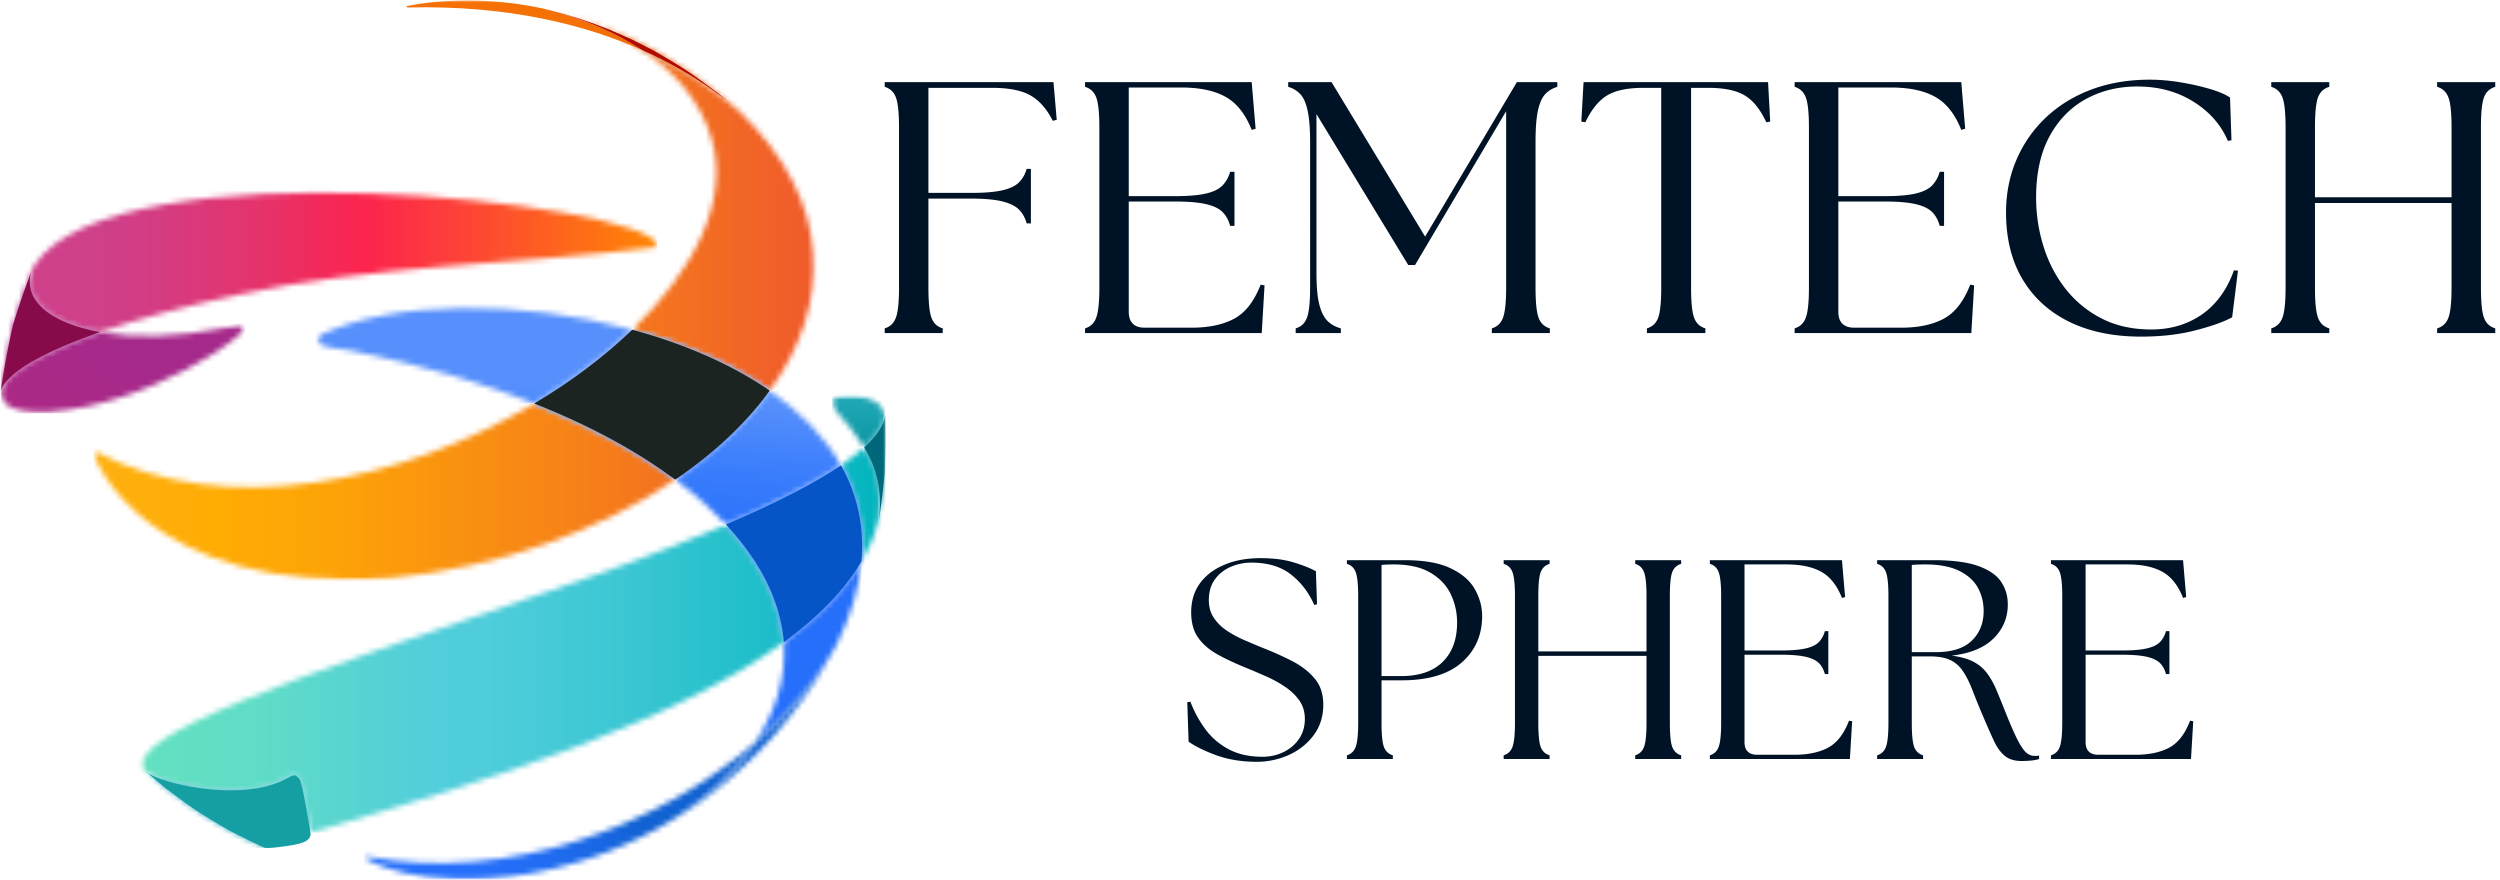 <svg xmlns="http://www.w3.org/2000/svg" width="466" height="164" fill="none"><g clip-path="url(#a)"><mask id="b" width="2" height="7" x="164" y="76" maskUnits="userSpaceOnUse" style="mask-type:luminance"><path fill="#fff" d="M164.333 76.333h.745V83h-.745v-6.667Z"/></mask><g mask="url(#b)"><mask id="c" width="1" height="6" x="165" y="77" maskUnits="userSpaceOnUse" style="mask-type:luminance"><path fill="#fff" d="M165.058 82.901c.031-1.911.02-3.818-.032-5.448.032 1.63.042 3.537.032 5.448Z"/></mask><g mask="url(#c)"><path fill="url(#d)" d="M165.026 77.453v5.448h.052v-5.448h-.052Z"/></g></g><mask id="e" width="11" height="12" x="155" y="73" maskUnits="userSpaceOnUse" style="mask-type:luminance"><path fill="#fff" d="M155 73.667h10.078v10.667H155V73.667Z"/></mask><g mask="url(#e)"><mask id="f" width="11" height="11" x="155" y="73" maskUnits="userSpaceOnUse" style="mask-type:luminance"><path fill="#fff" d="M165.026 77.443c-1.479-5.167-9.557-3.407-9.615-3.308-.333.61-.13 1.818.386 2.407 2.224 2.49 3.974 4.677 5.291 6.849 2.349-2.141 3.683-4.13 3.938-5.948Z"/></mask><g mask="url(#f)"><path fill="url(#g)" d="M155.078 72.276v11.115h9.948V72.276h-9.948Z"/></g></g><mask id="h" width="3" height="8" x="163" y="87" maskUnits="userSpaceOnUse" style="mask-type:luminance"><path fill="#fff" d="M163 87h2.078v8H163v-8Z"/></mask><g mask="url(#h)"><mask id="i" width="1" height="7" x="164" y="88" maskUnits="userSpaceOnUse" style="mask-type:luminance"><path fill="#fff" d="M164.24 94.1c.286-1.97.578-4.063.677-5.792-.188 1.729-.417 3.822-.677 5.791Z"/></mask><g mask="url(#i)"><path fill="#008E9D" d="M164.24 88.308v5.791h.677v-5.791h-.677Z"/></g></g><mask id="j" width="5" height="3" x="45" y="156" maskUnits="userSpaceOnUse" style="mask-type:luminance"><path fill="#fff" d="M45.666 156.333h4V159h-4v-2.667Z"/></mask><g mask="url(#j)"><mask id="k" width="4" height="3" x="46" y="156" maskUnits="userSpaceOnUse" style="mask-type:luminance"><path fill="#fff" d="M49.307 158.015c-.99-.458-2.14-1.01-3.291-1.568 1.14.558 2.291 1.11 3.291 1.568Z"/></mask><g mask="url(#k)"><path fill="url(#l)" d="M46.016 156.447v1.568h3.291v-1.568h-3.291Z"/></g></g><mask id="m" width="10" height="7" x="33" y="148" maskUnits="userSpaceOnUse" style="mask-type:luminance"><path fill="#fff" d="M33.666 148.333H43V155h-9.334v-6.667Z"/></mask><g mask="url(#m)"><mask id="n" width="9" height="6" x="34" y="149" maskUnits="userSpaceOnUse" style="mask-type:luminance"><path fill="#fff" d="M42.677 154.766c-3.792-2.224-5.521-3.245-8.39-5.313 2.91 2.125 4.03 2.787 8.39 5.313Z"/></mask><g mask="url(#n)"><path fill="url(#o)" d="M34.286 149.453v5.313h8.39v-5.313h-8.39Z"/></g></g><mask id="p" width="60" height="21" x="59" y="56" maskUnits="userSpaceOnUse" style="mask-type:luminance"><path fill="#fff" d="M59 56.333h60v20H59v-20Z"/></mask><g mask="url(#p)"><mask id="q" width="59" height="19" x="59" y="57" maskUnits="userSpaceOnUse" style="mask-type:luminance"><path fill="#fff" d="M60.005 62.302c-1.349.63-.698 1.661-.229 1.911 1.469.76 3.786.77 5.406 1.099 13.693 2.776 25.021 6.193 34.401 9.911 6.881-4.088 13.089-8.755 18.266-13.75-20.938-5.692-44.453-5.416-57.844.829Z"/></mask><g mask="url(#q)"><path fill="url(#r)" d="M58.656 55.78v19.443h59.193V55.78H58.656Z"/></g></g><mask id="s" width="33" height="27" x="125" y="72" maskUnits="userSpaceOnUse" style="mask-type:luminance"><path fill="#fff" d="M125.667 72.333h32V99h-32V72.333Z"/></mask><g mask="url(#s)"><mask id="t" width="32" height="26" x="125" y="72" maskUnits="userSpaceOnUse" style="mask-type:luminance"><path fill="#fff" d="M143.469 72.817c-4.391 6.053-10.381 11.683-17.599 16.579 3.942 2.937 7.031 5.775 9.448 8.374 9.333-4 16.489-7.677 21.442-11.025-3.031-5.386-7.64-10.021-13.291-13.928Z"/></mask><g mask="url(#t)"><path fill="url(#u)" d="M125.87 72.817v24.954h30.89V72.816h-30.89Z"/></g></g><mask id="v" width="7" height="4" x="128" y="147" maskUnits="userSpaceOnUse" style="mask-type:luminance"><path fill="#fff" d="M128.333 147H135v4h-6.667v-4Z"/></mask><g mask="url(#v)"><mask id="w" width="6" height="4" x="128" y="147" maskUnits="userSpaceOnUse" style="mask-type:luminance"><path fill="#fff" d="M133.74 147.005c-2.479 1.828-4.021 2.958-5.328 3.864a57.368 57.368 0 0 0 5.328-3.864Z"/></mask><g mask="url(#w)"><path fill="#256FFB" d="M128.412 147.005v3.864h5.328v-3.864h-5.328Z"/></g></g><mask id="x" width="6" height="7" x="147" y="127" maskUnits="userSpaceOnUse" style="mask-type:luminance"><path fill="#fff" d="M147 127h5.333v6.667H147V127Z"/></mask><g mask="url(#x)"><mask id="y" width="4" height="6" x="148" y="127" maskUnits="userSpaceOnUse" style="mask-type:luminance"><path fill="#fff" d="M151.948 127c-1.839 2.615-2.99 4.255-3.906 5.505 1.489-1.859 2.255-3 3.906-5.505Z"/></mask><g mask="url(#y)"><path fill="#256FFB" d="M148.042 127v5.505h3.906V127h-3.906Z"/></g></g><mask id="z" width="8" height="6" x="137" y="137" maskUnits="userSpaceOnUse" style="mask-type:luminance"><path fill="#fff" d="M137.667 137.667h6.666V143h-6.666v-5.333Z"/></mask><g mask="url(#z)"><mask id="A" width="6" height="6" x="138" y="137" maskUnits="userSpaceOnUse" style="mask-type:luminance"><path fill="#fff" d="M138.87 142.579c1.692-1.531 2.729-2.61 4.838-4.886-2.276 2.334-3.677 3.766-4.838 4.886Z"/></mask><g mask="url(#A)"><path fill="#256FFB" d="M138.87 137.693v4.886h4.838v-4.886h-4.838Z"/></g></g><mask id="B" width="22" height="35" x="140" y="104" maskUnits="userSpaceOnUse" style="mask-type:luminance"><path fill="#fff" d="M140.333 104.333h21.334V139h-21.334v-34.667Z"/></mask><g mask="url(#B)"><mask id="C" width="21" height="35" x="140" y="104" maskUnits="userSpaceOnUse" style="mask-type:luminance"><path fill="#fff" d="M146.089 119.692c.521 6.886-1.651 13.24-5.406 18.808 5.786-4.969 10.578-10.433 13.948-16.047.489-.87.958-1.709 1.39-2.459 2.677-5.468 4.12-10.572 4.547-15.333-3.24 5.448-8.187 10.432-14.479 15.031Z"/></mask><g mask="url(#C)"><path fill="url(#D)" d="M140.683 104.661V138.5h19.885v-33.839h-19.885Z"/></g></g><mask id="E" width="4" height="6" x="153" y="119" maskUnits="userSpaceOnUse" style="mask-type:luminance"><path fill="#fff" d="M153.667 119h2.666v5.333h-2.666V119Z"/></mask><g mask="url(#E)"><mask id="F" width="3" height="5" x="154" y="119" maskUnits="userSpaceOnUse" style="mask-type:luminance"><path fill="#fff" d="M154.021 123.521a95.7 95.7 0 0 0 1.989-3.526 54.819 54.819 0 0 1-1.391 2.458c-.203.349-.401.709-.598 1.068Z"/></mask><g mask="url(#F)"><path fill="#256FFB" d="M154.021 119.995v3.526h1.989v-3.526h-1.989Z"/></g></g><mask id="G" width="9" height="7" x="121" y="8" maskUnits="userSpaceOnUse" style="mask-type:luminance"><path fill="#fff" d="M121.667 8.333h8V15h-8V8.333Z"/></mask><g mask="url(#G)"><mask id="H" width="8" height="5" x="122" y="9" maskUnits="userSpaceOnUse" style="mask-type:luminance"><path fill="#fff" d="M122.052 9.541c3.156 1.86 4.89 2.87 7.036 4.36-1.896-1.323-3.656-2.412-7.036-4.36Z"/></mask><g mask="url(#H)"><path fill="url(#I)" d="M122.052 9.541v4.36h7.036V9.54h-7.036Z"/></g></g><mask id="J" width="7" height="5" x="112" y="4" maskUnits="userSpaceOnUse" style="mask-type:luminance"><path fill="#fff" d="M112.333 4.333H119v4h-6.667v-4Z"/></mask><g mask="url(#J)"><mask id="K" width="5" height="3" x="113" y="5" maskUnits="userSpaceOnUse" style="mask-type:luminance"><path fill="#fff" d="M113.662 5.547a324.16 324.16 0 0 1 4.239 1.875c-1.38-.667-2.291-1.057-4.239-1.875Z"/></mask><g mask="url(#K)"><path fill="url(#L)" d="M113.662 5.547v1.875h4.239V5.547h-4.239Z"/></g></g><mask id="M" width="4" height="2" x="107" y="3" maskUnits="userSpaceOnUse" style="mask-type:luminance"><path fill="#fff" d="M107 3h4v1.333h-4V3Z"/></mask><g mask="url(#M)"><mask id="N" width="4" height="2" x="107" y="3" maskUnits="userSpaceOnUse" style="mask-type:luminance"><path fill="#fff" d="M107.38 3.276c1.464.49 2.391.808 3.12 1.058-1.156-.427-1.729-.61-3.12-1.058Z"/></mask><g mask="url(#N)"><path fill="url(#O)" d="M107.38 3.276v1.058h3.12V3.276h-3.12Z"/></g></g><mask id="P" width="46" height="10" x="75" y="0" maskUnits="userSpaceOnUse" style="mask-type:luminance"><path fill="#fff" d="M75 0h45.333v9.667H75V0Z"/></mask><g mask="url(#P)"><path fill="#F57005" d="M75.755 1.166c.047.073.11.162.151.23 18.818-.47 33.198 3.239 43.745 7.916-6.719-4.458-14.187-6.713-18.448-7.724-14.172-3.088-25.37-.453-25.448-.422Z"/></g><mask id="Q" width="3" height="3" x="136" y="19" maskUnits="userSpaceOnUse" style="mask-type:luminance"><path fill="#fff" d="M136.333 19H139v2.667h-2.667V19Z"/></mask><g mask="url(#Q)"><mask id="R" width="2" height="2" x="136" y="19" maskUnits="userSpaceOnUse" style="mask-type:luminance"><path fill="#fff" d="m136.349 19.495 1.391 1.177a44.71 44.71 0 0 0-1.391-1.177Z"/></mask><g mask="url(#R)"><path fill="url(#S)" d="M136.349 19.495v1.177h1.391v-1.177h-1.391Z"/></g></g><mask id="T" width="5" height="2" x="101" y="1" maskUnits="userSpaceOnUse" style="mask-type:luminance"><path fill="#fff" d="M101.667 1.667h4V3h-4V1.667Z"/></mask><g mask="url(#T)"><mask id="U" width="3" height="2" x="102" y="1" maskUnits="userSpaceOnUse" style="mask-type:luminance"><path fill="#fff" d="m102.364 1.87 2.479.656c-.979-.286-1.39-.39-2.479-.656Z"/></mask><g mask="url(#U)"><path fill="url(#V)" d="M102.364 1.87v.656h2.479V1.87h-2.479Z"/></g></g><mask id="W" width="46" height="18" x="0" y="60" maskUnits="userSpaceOnUse" style="mask-type:luminance"><path fill="#fff" d="M.078 60.333h45.589v17.333H.078V60.333Z"/></mask><g mask="url(#W)"><mask id="X" width="46" height="17" x="0" y="60" maskUnits="userSpaceOnUse" style="mask-type:luminance"><path fill="#fff" d="M45.526 61.224c-.14-.88-.14-.88-3.99-.078-8.51 1.765-16.557 1.885-22.89.76C7.74 65.682 1.13 69.546.078 72.995.36 75.453 2 77.042 9.1 76.792c18.62-1.297 36.589-14.13 36.427-15.568Z"/></mask><g mask="url(#X)"><path fill="url(#Y)" d="M.078 60.344v16.698h45.61V60.344H.078Z"/></g></g><mask id="Z" width="2" height="9" x="0" y="65" maskUnits="userSpaceOnUse" style="mask-type:luminance"><path fill="#fff" d="M.078 65.667h1.589v8H.078v-8Z"/></mask><g mask="url(#Z)"><mask id="aa" width="2" height="7" x="0" y="66" maskUnits="userSpaceOnUse" style="mask-type:luminance"><path fill="#fff" d="M.078 72.995C.37 71.109.75 68.9 1.156 66.703a164.52 164.52 0 0 0-1.078 6.292Z"/></mask><g mask="url(#aa)"><path fill="url(#ab)" d="M.078 66.703v6.292h1.078v-6.292H.078Z"/></g></g><mask id="ac" width="4" height="7" x="1" y="55" maskUnits="userSpaceOnUse" style="mask-type:luminance"><path fill="#fff" d="M1.667 55h2.666v6.667H1.666V55Z"/></mask><g mask="url(#ac)"><mask id="ad" width="3" height="6" x="2" y="55" maskUnits="userSpaceOnUse" style="mask-type:luminance"><path fill="#fff" d="M2.458 60.448c.469-1.51 1.042-3.26 1.63-5-.599 1.74-1.182 3.49-1.63 5Z"/></mask><g mask="url(#ad)"><path fill="url(#ae)" d="M2.458 55.448v5h1.63v-5h-1.63Z"/></g></g><mask id="af" width="6" height="5" x="29" y="145" maskUnits="userSpaceOnUse" style="mask-type:luminance"><path fill="#fff" d="M29.666 145.667H35v4h-5.334v-4Z"/></mask><g mask="url(#af)"><mask id="ag" width="5" height="4" x="30" y="146" maskUnits="userSpaceOnUse" style="mask-type:luminance"><path fill="#fff" d="M34.286 149.454c-.932-.683-2.03-1.5-3.49-2.589 1.381 1.047 2.5 1.88 3.49 2.589Z"/></mask><g mask="url(#ag)"><path fill="url(#ah)" d="M30.797 146.865v2.589h3.49v-2.589h-3.49Z"/></g></g><mask id="ai" width="6" height="5" x="41" y="153" maskUnits="userSpaceOnUse" style="mask-type:luminance"><path fill="#fff" d="M41.666 153.667H47v4h-5.334v-4Z"/></mask><g mask="url(#ai)"><mask id="aj" width="5" height="3" x="42" y="154" maskUnits="userSpaceOnUse" style="mask-type:luminance"><path fill="#fff" d="M46.005 156.438a179.058 179.058 0 0 1-3.328-1.677c.99.515 2.156 1.109 3.328 1.677Z"/></mask><g mask="url(#aj)"><path fill="url(#ak)" d="M42.677 154.761v1.677h3.328v-1.677h-3.328Z"/></g></g><mask id="al" width="2" height="8" x="164" y="81" maskUnits="userSpaceOnUse" style="mask-type:luminance"><path fill="#fff" d="M164.333 81.667h.745v6.667h-.745v-6.667Z"/></mask><g mask="url(#al)"><mask id="am" width="2" height="7" x="164" y="82" maskUnits="userSpaceOnUse" style="mask-type:luminance"><path fill="#fff" d="M165.057 82.901c-.02 1.896-.078 3.787-.13 5.417.084-1.63.12-3.531.13-5.417Z"/></mask><g mask="url(#am)"><path fill="url(#an)" d="M164.927 82.901v5.417h.13v-5.417h-.13Z"/></g></g><mask id="ao" width="2" height="5" x="163" y="93" maskUnits="userSpaceOnUse" style="mask-type:luminance"><path fill="#fff" d="M163 93.667h1.333v4H163v-4Z"/></mask><g mask="url(#ao)"><mask id="ap" width="2" height="3" x="163" y="94" maskUnits="userSpaceOnUse" style="mask-type:luminance"><path fill="#fff" d="M164.24 94.1c-.151 1.01-.302 1.99-.422 2.87.151-.87.292-1.85.422-2.87Z"/></mask><g mask="url(#ap)"><path fill="url(#aq)" d="M163.818 94.1v2.87h.422V94.1h-.422Z"/></g></g><mask id="ar" width="9" height="23" x="156" y="83" maskUnits="userSpaceOnUse" style="mask-type:luminance"><path fill="#fff" d="M156.333 83h8v22.667h-8V83Z"/></mask><g mask="url(#ar)"><mask id="as" width="9" height="22" x="156" y="83" maskUnits="userSpaceOnUse" style="mask-type:luminance"><path fill="#fff" d="M161.089 83.39c-1.188 1.079-2.62 2.198-4.339 3.355 2.958 5.265 4.401 11.245 3.797 17.927 1.463-2.469 2.562-5.026 3.271-7.693.63-5.646-.292-9.583-2.729-13.588Z"/></mask><g mask="url(#as)"><path fill="url(#at)" d="M156.75 83.39v21.282h7.698V83.391h-7.698Z"/></g></g><mask id="au" width="122" height="60" x="25" y="97" maskUnits="userSpaceOnUse" style="mask-type:luminance"><path fill="#fff" d="M25.666 97.667H147v58.667H25.666V97.667Z"/></mask><g mask="url(#au)"><mask id="av" width="121" height="59" x="26" y="97" maskUnits="userSpaceOnUse" style="mask-type:luminance"><path fill="#fff" d="M135.318 97.772c-9.037 3.874-20.105 8.041-33.214 12.499-47.198 16.058-78.375 26.662-75.328 33.068.099.156.323.318.422.49 2.567 2.245 17.797 5.755 25.937 1.427 1.828-.969 1.828-.969 2.651-.078.526.578 1.797 8.37 2.047 10.031 34.308-9.911 68.12-20.786 88.245-35.516-.391-5.208-2.318-10.713-6.276-16.395-1.13-1.641-2.609-3.51-4.484-5.526Z"/></mask><g mask="url(#av)"><path fill="url(#aw)" d="M23.729 97.772v57.437h122.349V97.771H23.729Z"/></g></g><mask id="ax" width="6" height="22" x="160" y="76" maskUnits="userSpaceOnUse" style="mask-type:luminance"><path fill="#fff" d="M160.333 76.333h4.745v21.333h-4.745V76.333Z"/></mask><g mask="url(#ax)"><mask id="ay" width="5" height="20" x="161" y="77" maskUnits="userSpaceOnUse" style="mask-type:luminance"><path fill="#fff" d="M165.058 82.901c.01-1.911 0-3.818-.032-5.448-.265 1.818-1.588 3.807-3.937 5.948 2.437 4.005 3.349 7.943 2.729 13.578.12-.88.271-1.86.422-2.87.26-1.979.489-4.072.677-5.791.062-1.63.109-3.531.141-5.417Z"/></mask><g mask="url(#ay)"><path fill="url(#az)" d="M161.089 77.453V96.98h3.979V77.453h-3.979Z"/></g></g><mask id="aA" width="6" height="22" x="160" y="76" maskUnits="userSpaceOnUse" style="mask-type:luminance"><path fill="#fff" d="M160.333 76.333h4.745v21.333h-4.745V76.333Z"/></mask><g mask="url(#aA)"><path fill="#00687A" d="M165.058 82.901c.01-1.911 0-3.818-.032-5.448-.265 1.818-1.588 3.807-3.937 5.948 2.437 4.005 3.349 7.943 2.729 13.578.12-.88.271-1.86.422-2.87.26-1.979.489-4.072.677-5.791.062-1.63.109-3.531.141-5.417Z"/></g><mask id="aB" width="32" height="16" x="27" y="143" maskUnits="userSpaceOnUse" style="mask-type:luminance"><path fill="#fff" d="M27 143h32v16H27v-16Z"/></mask><g mask="url(#aB)"><mask id="aC" width="31" height="16" x="27" y="143" maskUnits="userSpaceOnUse" style="mask-type:luminance"><path fill="#fff" d="M55.797 145.177c-.823-.891-.823-.891-2.651.078-8.151 4.328-23.37.818-25.938-1.427l3.6 3.037a486.458 486.458 0 0 0 3.489 2.588c2.87 2.068 4.599 3.089 8.39 5.313.99.51 2.157 1.104 3.329 1.682 1.15.557 2.302 1.109 3.291 1.568.167-.391 1.818-.86 6.73-2.276.609-.172 1.208-.355 1.817-.521-.26-1.672-1.53-9.464-2.057-10.042Z"/></mask><g mask="url(#aC)"><path fill="url(#aD)" d="M27.209 143.828v14.188h30.645v-14.188H27.21Z"/></g></g><path fill="#169FA3" d="M57.844 155.218c-.25-1.671-1.52-9.453-2.047-10.036-.823-.885-.823-.885-2.651.083-8.151 4.328-23.37.818-25.938-1.432l3.6 3.042a486.458 486.458 0 0 0 3.489 2.588c2.87 2.068 4.599 3.089 8.39 5.313.99.51 2.157 1.099 3.329 1.682 1.15.557 2.302 1.109 3.291 1.568 1.068.177 4.797-.422 4.959-.448 1.89-.344 3.468-.729 3.63-2.021 0-.021-.02-.151-.052-.339Z"/><mask id="aE" width="27" height="36" x="135" y="85" maskUnits="userSpaceOnUse" style="mask-type:luminance"><path fill="#fff" d="M135 85.667h26.667v34.667H135V85.667Z"/></mask><g mask="url(#aE)"><mask id="aF" width="26" height="34" x="135" y="86" maskUnits="userSpaceOnUse" style="mask-type:luminance"><path fill="#fff" d="M156.761 86.745c-4.954 3.35-12.11 7.026-21.443 11.026a50.734 50.734 0 0 1 4.5 5.526c3.963 5.682 5.88 11.188 6.281 16.396 6.292-4.604 11.24-9.583 14.458-15.031.594-6.672-.838-12.651-3.796-17.917Z"/></mask><g mask="url(#aF)"><path fill="url(#aG)" d="M135.318 86.745v32.948h25.833V86.745h-25.833Z"/></g></g><path fill="#0555C7" d="M156.761 86.745c-4.954 3.35-12.11 7.026-21.443 11.026a50.734 50.734 0 0 1 4.5 5.526c3.963 5.682 5.88 11.188 6.281 16.396 6.292-4.604 11.24-9.583 14.458-15.031.594-6.672-.838-12.651-3.796-17.917Z"/><mask id="aH" width="6" height="8" x="133" y="141" maskUnits="userSpaceOnUse" style="mask-type:luminance"><path fill="#fff" d="M133.667 141.667H139v6.667h-5.333v-6.667Z"/></mask><g mask="url(#aH)"><mask id="aI" width="6" height="6" x="133" y="142" maskUnits="userSpaceOnUse" style="mask-type:luminance"><path fill="#fff" d="M138.869 142.578c-1.187 1.068-2.697 2.36-5.13 4.427 2.37-1.911 3.521-2.87 5.13-4.427Z"/></mask><g mask="url(#aI)"><path fill="#1061D2" d="M133.739 142.578v4.427h5.13v-4.427h-5.13Z"/></g></g><mask id="aJ" width="4" height="4" x="151" y="123" maskUnits="userSpaceOnUse" style="mask-type:luminance"><path fill="#fff" d="M151 123h4v4h-4v-4Z"/></mask><g mask="url(#aJ)"><mask id="aK" width="4" height="4" x="151" y="123" maskUnits="userSpaceOnUse" style="mask-type:luminance"><path fill="#fff" d="M154.021 123.521c-.724 1.218-1.453 2.437-2.073 3.479.651-1.032 1.359-2.25 2.073-3.479Z"/></mask><g mask="url(#aK)"><path fill="#1061D2" d="M151.948 123.521V127h2.073v-3.479h-2.073Z"/></g></g><mask id="aL" width="6" height="7" x="143" y="132" maskUnits="userSpaceOnUse" style="mask-type:luminance"><path fill="#fff" d="M143 132.333h5.333V139H143v-6.667Z"/></mask><g mask="url(#aL)"><mask id="aM" width="6" height="6" x="143" y="132" maskUnits="userSpaceOnUse" style="mask-type:luminance"><path fill="#fff" d="M148.042 132.505c-.985 1.219-2.271 2.745-4.334 5.193 2.032-2.256 2.881-3.235 4.334-5.193Z"/></mask><g mask="url(#aM)"><path fill="#1061D2" d="M143.708 132.505v5.193h4.334v-5.193h-4.334Z"/></g></g><mask id="aN" width="75" height="27" x="67" y="137" maskUnits="userSpaceOnUse" style="mask-type:luminance"><path fill="#fff" d="M67 137.667h74.667V164H67v-26.333Z"/></mask><g mask="url(#aN)"><mask id="aO" width="74" height="26" x="67" y="138" maskUnits="userSpaceOnUse" style="mask-type:luminance"><path fill="#fff" d="M140.672 138.511c-18.011 15.437-45.88 26.021-72.078 21.192-.219-.02-.521.099-.719.204.078.067 9.656 6.484 30.896 2.937 12.193-2.25 19.719-6.229 23.76-8.365 1.37-.828 2.558-1.541 3.641-2.197 5.667-3.688 10.838-8.355 14.5-13.771Z"/></mask><g mask="url(#aO)"><path fill="url(#aP)" d="M67.875 138.511V164h72.797v-25.489H67.875Z"/></g></g><mask id="aQ" width="9" height="6" x="121" y="149" maskUnits="userSpaceOnUse" style="mask-type:luminance"><path fill="#fff" d="M121.667 149.667h8V155h-8v-5.333Z"/></mask><g mask="url(#aQ)"><mask id="aR" width="7" height="5" x="122" y="150" maskUnits="userSpaceOnUse" style="mask-type:luminance"><path fill="#fff" d="M122.542 154.479c2.729-1.557 4.088-2.38 5.869-3.609-.703.453-1.442.922-2.229 1.412a74.311 74.311 0 0 1-3.64 2.197Z"/></mask><g mask="url(#aR)"><path fill="#1061D2" d="M122.542 150.87v3.609h5.869v-3.609h-5.869Z"/></g></g><mask id="aS" width="6" height="4" x="121" y="151" maskUnits="userSpaceOnUse" style="mask-type:luminance"><path fill="#fff" d="M121.667 151H127v4h-5.333v-4Z"/></mask><g mask="url(#aS)"><mask id="aT" width="5" height="3" x="122" y="152" maskUnits="userSpaceOnUse" style="mask-type:luminance"><path fill="#fff" d="M122.542 154.479a71.347 71.347 0 0 0 3.64-2.198c-1.083.656-2.26 1.37-3.64 2.198Z"/></mask><g mask="url(#aT)"><path fill="#256FFB" d="M122.542 152.281v2.198h3.64v-2.198h-3.64Z"/><path fill="#1061D2" d="M122.542 152.281v2.198h3.64v-2.198h-3.64Z"/></g></g><mask id="aU" width="30" height="32" x="125" y="121" maskUnits="userSpaceOnUse" style="mask-type:luminance"><path fill="#fff" d="M125.667 121.667H155v30.667h-29.333v-30.667Z"/></mask><g mask="url(#aU)"><mask id="aV" width="29" height="31" x="126" y="122" maskUnits="userSpaceOnUse" style="mask-type:luminance"><path fill="#fff" d="M140.672 138.511c-3.672 5.417-8.833 10.094-14.5 13.771.797-.49 1.536-.953 2.229-1.412 1.307-.906 2.849-2.036 5.328-3.864 2.443-2.068 3.943-3.36 5.13-4.427 1.162-1.12 2.563-2.552 4.839-4.886 2.062-2.453 3.354-3.979 4.333-5.198.917-1.25 2.068-2.88 3.907-5.505.619-1.052 1.354-2.26 2.072-3.479.198-.359.407-.708.599-1.068-3.359 5.636-8.14 11.099-13.937 16.068Z"/></mask><g mask="url(#aV)"><path fill="#256FFB" d="M126.172 122.443v29.839h28.437v-29.839h-28.437Z"/><path fill="#1061D2" d="M126.172 122.443v29.839h28.437v-29.839h-28.437Z"/></g></g><mask id="aW" width="4" height="4" x="153" y="119" maskUnits="userSpaceOnUse" style="mask-type:luminance"><path fill="#fff" d="M153.667 119h2.666v4h-2.666v-4Z"/></mask><g mask="url(#aW)"><mask id="aX" width="3" height="4" x="154" y="119" maskUnits="userSpaceOnUse" style="mask-type:luminance"><path fill="#fff" d="M156.01 119.995c-.422.75-.901 1.589-1.39 2.458a55.79 55.79 0 0 0 1.39-2.458Z"/></mask><g mask="url(#aX)"><path fill="#256FFB" d="M154.62 119.995v2.458h1.39v-2.458h-1.39Z"/><path fill="#1061D2" d="M154.62 119.995v2.458h1.39v-2.458h-1.39Z"/></g></g><mask id="aY" width="5" height="4" x="104" y="1" maskUnits="userSpaceOnUse" style="mask-type:luminance"><path fill="#fff" d="M104.333 1.667h4v2.667h-4V1.667Z"/></mask><g mask="url(#aY)"><mask id="aZ" width="4" height="2" x="104" y="2" maskUnits="userSpaceOnUse" style="mask-type:luminance"><path fill="#fff" d="M104.854 2.526c.568.172 1.329.391 2.537.76a61.768 61.768 0 0 0-2.537-.76Z"/></mask><g mask="url(#aZ)"><path fill="url(#ba)" d="M104.854 2.526v.76h2.537v-.76h-2.537Z"/></g></g><mask id="bb" width="111" height="34" x="16" y="75" maskUnits="userSpaceOnUse" style="mask-type:luminance"><path fill="#fff" d="M16.334 75H127v33.333H16.334V75Z"/></mask><g mask="url(#bb)"><mask id="bc" width="109" height="34" x="17" y="75" maskUnits="userSpaceOnUse" style="mask-type:luminance"><path fill="#fff" d="M17.969 84.25c-.13.177-.349.396-.443.61-.067.27 9.49 26.088 55.36 22.911 20.406-2.078 38.994-8.885 52.984-18.375-6.328-4.719-14.849-9.656-26.276-14.182-24.552 14.599-57.5 21.724-81.625 9.036Z"/></mask><g mask="url(#bc)"><path fill="url(#bd)" d="M17.459 75.214v35.734H125.87V75.214H17.458Z"/></g></g><mask id="be" width="5" height="2" x="109" y="4" maskUnits="userSpaceOnUse" style="mask-type:luminance"><path fill="#fff" d="M109.667 4.333h4v1.333h-4V4.333Z"/></mask><g mask="url(#be)"><mask id="bf" width="4" height="2" x="110" y="4" maskUnits="userSpaceOnUse" style="mask-type:luminance"><path fill="#fff" d="M110.5 4.333c.714.27 1.661.63 3.161 1.214a68.797 68.797 0 0 0-3.161-1.214Z"/></mask><g mask="url(#bf)"><path fill="url(#bg)" d="M110.5 4.333v1.214h3.161V4.333H110.5Z"/></g></g><mask id="bh" width="6" height="3" x="117" y="7" maskUnits="userSpaceOnUse" style="mask-type:luminance"><path fill="#fff" d="M117.667 7H123v2.667h-5.333V7Z"/></mask><g mask="url(#bh)"><mask id="bi" width="6" height="3" x="117" y="7" maskUnits="userSpaceOnUse" style="mask-type:luminance"><path fill="#fff" d="M117.901 7.433c.969.479 2.182 1.099 4.151 2.12-1.839-1-2.833-1.511-4.151-2.12Z"/></mask><g mask="url(#bi)"><path fill="url(#bj)" d="M117.901 7.433v2.12h4.151v-2.12h-4.151Z"/></g></g><mask id="bk" width="36" height="66" x="117" y="8" maskUnits="userSpaceOnUse" style="mask-type:luminance"><path fill="#fff" d="M117.667 8.333h34.666v65.333h-34.666V8.333Z"/></mask><g mask="url(#bk)"><mask id="bl" width="35" height="64" x="117" y="9" maskUnits="userSpaceOnUse" style="mask-type:luminance"><path fill="#fff" d="m137.739 20.672-1.39-1.177c-3.808-3.136-9.308-6.896-16.698-10.183 5.672 3.766 10.807 9.105 13 16.589 3.328 11.36-3.073 24.27-14.802 35.573 9.453 2.568 18.38 6.344 25.619 11.354 11.579-16 12.011-35.078-5.729-52.156Z"/></mask><g mask="url(#bl)"><path fill="url(#bm)" d="M117.849 9.313v63.515h37.63V9.312h-37.63Z"/></g></g><mask id="bn" width="7" height="5" x="128" y="13" maskUnits="userSpaceOnUse" style="mask-type:luminance"><path fill="#fff" d="M128.333 13.667H135v4h-6.667v-4Z"/></mask><g mask="url(#bn)"><mask id="bo" width="5" height="5" x="129" y="13" maskUnits="userSpaceOnUse" style="mask-type:luminance"><path fill="#fff" d="M129.089 13.901c1.344.928 2.75 1.974 4.844 3.547-2.052-1.562-3.532-2.64-4.844-3.547Z"/></mask><g mask="url(#bo)"><path fill="url(#bp)" d="M129.089 13.901v3.547h4.844v-3.547h-4.844Z"/></g></g><mask id="bq" width="46" height="30" x="99" y="60" maskUnits="userSpaceOnUse" style="mask-type:luminance"><path fill="#fff" d="M99 60.333h45.333v29.333H99V60.333Z"/></mask><g mask="url(#bq)"><mask id="br" width="45" height="29" x="99" y="61" maskUnits="userSpaceOnUse" style="mask-type:luminance"><path fill="#fff" d="M143.469 72.817c-7.24-5-16.156-8.786-25.62-11.354-5.177 4.99-11.385 9.656-18.266 13.75 11.428 4.516 19.948 9.463 26.277 14.182 7.229-4.896 13.218-10.515 17.609-16.578Z"/></mask><g mask="url(#br)"><path fill="url(#bs)" d="M99.584 61.463v27.932h43.885V61.463H99.584Z"/></g></g><path fill="#1C2421" d="M143.469 72.818c-7.24-5-16.156-8.786-25.62-11.354-5.177 4.99-11.385 9.656-18.266 13.75 11.428 4.516 19.948 9.463 26.277 14.182 7.229-4.896 13.218-10.516 17.609-16.578Z"/><mask id="bt" width="38" height="21" x="100" y="0" maskUnits="userSpaceOnUse" style="mask-type:luminance"><path fill="#fff" d="M100.333.333h37.334v20h-37.334v-20Z"/></mask><g mask="url(#bt)"><mask id="bu" width="36" height="19" x="101" y="1" maskUnits="userSpaceOnUse" style="mask-type:luminance"><path fill="#fff" d="M133.932 17.448c-2.104-1.573-3.51-2.62-4.843-3.547-2.146-1.48-3.881-2.5-7.037-4.36a303.375 303.375 0 0 0-4.151-2.12c-1.031-.478-2.26-1.01-4.239-1.874a597.304 597.304 0 0 0-3.162-1.214c-.719-.25-1.646-.567-3.12-1.057-1.198-.36-1.968-.588-2.536-.76-.573-.157-1.323-.35-2.479-.657l-1.172-.28c4.26 1.01 11.739 3.265 18.448 7.723 7.39 3.287 12.89 7.047 16.698 10.182l-2.407-2.036Z"/></mask><g mask="url(#bu)"><path fill="url(#bv)" d="M101.193 1.578v17.906h35.146V1.578h-35.146Z"/></g></g><path fill="#AF0B00" d="M133.932 17.448c-2.104-1.573-3.51-2.62-4.843-3.547-2.146-1.48-3.881-2.5-7.037-4.36a303.375 303.375 0 0 0-4.151-2.12c-1.031-.478-2.26-1.01-4.239-1.874a597.304 597.304 0 0 0-3.162-1.214c-.719-.25-1.646-.567-3.12-1.057-1.198-.36-1.968-.588-2.536-.76-.573-.157-1.323-.35-2.479-.657l-1.172-.28c4.26 1.01 11.739 3.265 18.448 7.723 7.39 3.287 12.89 7.047 16.698 10.182l-2.407-2.036Z"/><mask id="bw" width="4" height="8" x="3" y="49" maskUnits="userSpaceOnUse" style="mask-type:luminance"><path fill="#fff" d="M3 49.667h4v6.667H3v-6.667Z"/></mask><g mask="url(#bw)"><mask id="bx" width="2" height="6" x="4" y="50" maskUnits="userSpaceOnUse" style="mask-type:luminance"><path fill="#fff" d="M4.088 55.448a195.33 195.33 0 0 1 1.782-4.964c-.584 1.47-1.193 3.209-1.782 4.964Z"/></mask><g mask="url(#bx)"><path fill="#CE408A" d="M4.088 50.484v4.964H5.87v-4.964H4.088Z"/></g></g><mask id="by" width="119" height="28" x="4" y="35" maskUnits="userSpaceOnUse" style="mask-type:luminance"><path fill="#fff" d="M4.333 35H123v28H4.334V35Z"/></mask><g mask="url(#by)"><mask id="bz" width="118" height="27" x="5" y="35" maskUnits="userSpaceOnUse" style="mask-type:luminance"><path fill="#fff" d="M18.657 61.906c6.828-2.37 15.348-4.708 25.26-6.885 25.87-5.698 52.385-5.667 78.536-8.953-.01-.193.058-.474-.02-.651-3.292-7.584-101.006-18.678-116.006 3.994-.198.303-.39.75-.557 1.073-1.76 5.625 3.75 9.802 12.787 11.422Z"/></mask><g mask="url(#bz)"><path fill="url(#bA)" d="M4.11 26.74v35.166H122.51V26.739H4.11Z"/></g></g><mask id="bB" width="19" height="25" x="0" y="49" maskUnits="userSpaceOnUse" style="mask-type:luminance"><path fill="#fff" d="M.078 49.667H19v24H.078v-24Z"/></mask><g mask="url(#bB)"><mask id="bC" width="19" height="23" x="0" y="50" maskUnits="userSpaceOnUse" style="mask-type:luminance"><path fill="#fff" d="M18.656 61.906C9.62 60.286 4.11 56.11 5.87 50.484a303.412 303.412 0 0 0-1.781 4.964c-.589 1.74-1.152 3.5-1.63 5-.433 1.864-.88 4.052-1.303 6.255a219.083 219.083 0 0 0-1.078 6.292c1.052-3.448 7.662-7.313 18.578-11.089Z"/></mask><g mask="url(#bC)"><path fill="url(#bD)" d="M.078 50.484v22.51h18.578v-22.51H.078Z"/></g></g><mask id="bE" width="19" height="25" x="0" y="49" maskUnits="userSpaceOnUse" style="mask-type:luminance"><path fill="#fff" d="M.078 49.667H19v24H.078v-24Z"/></mask><g mask="url(#bE)"><path fill="#870A4A" d="M18.656 61.906C9.62 60.286 4.11 56.11 5.87 50.484a303.412 303.412 0 0 0-1.781 4.964c-.589 1.74-1.152 3.5-1.63 5-.433 1.864-.88 4.052-1.303 6.255a219.083 219.083 0 0 0-1.078 6.292c1.052-3.448 7.662-7.313 18.578-11.089Z"/></g><path fill="#001326" d="M164.911 62.081v-.875c1.011-.302 1.708-.968 2.083-2 .386-1.026.584-2.896.584-5.604V23.79c0-2.75-.198-4.625-.584-5.625-.375-1.01-1.072-1.672-2.083-1.98v-.874h31.458l.605 7.02-.73.188c-1.125-2.219-2.515-3.797-4.166-4.73-1.641-.942-4.042-1.416-7.209-1.416h-11.812v19.583h7.937c2.542 0 4.511-.166 5.917-.5 1.401-.333 2.422-.833 3.063-1.5.651-.666 1.114-1.49 1.395-2.479h.792v10.167h-.792c-.281-1.026-.744-1.875-1.395-2.542-.641-.666-1.662-1.177-3.063-1.541-1.406-.36-3.375-.542-5.917-.542h-7.937v16.583c0 2.709.187 4.578.562 5.604.375 1.032 1.073 1.698 2.105 2v.875h-10.813ZM202.253 62.081v-.875c1.01-.302 1.708-.968 2.083-2 .386-1.026.584-2.896.584-5.604V23.79c0-2.75-.198-4.625-.584-5.625-.375-1.01-1.073-1.672-2.083-1.98v-.874h31.062l.73 8.687-.73.208c-1.166-2.942-2.786-4.99-4.854-6.145-2.073-1.167-4.823-1.75-8.25-1.75h-9.812v20.25h8.541c2.542 0 4.511-.167 5.917-.5 1.401-.334 2.422-.844 3.063-1.542.651-.693 1.109-1.526 1.375-2.5h.812v10.083h-.812c-.266-1.026-.724-1.875-1.375-2.541-.641-.667-1.662-1.167-3.063-1.5-1.406-.334-3.375-.5-5.917-.5h-8.541v20.52c0 2 1 3 3 3h8.687c3.209 0 5.854-.552 7.938-1.666 2.094-1.11 3.75-3.23 4.958-6.355l.729.125-.521 8.896h-32.937ZM241.516 62.081v-.875c1.026-.302 1.729-.968 2.104-2 .386-1.026.583-2.896.583-5.604V26.477c0-2.541-.161-4.51-.479-5.916-.307-1.401-.765-2.417-1.375-3.042-.599-.625-1.343-1.068-2.229-1.333v-.876h8.083l17.438 28.792 17.104-28.791h7.542v.875c-.891.265-1.636.708-2.229 1.333-.599.625-1.058 1.64-1.375 3.042-.308 1.406-.459 3.375-.459 5.916v27.125c0 2.709.188 4.578.563 5.604.375 1.032 1.073 1.698 2.104 2v.875h-10.813v-.875c1.011-.302 1.709-.968 2.084-2 .385-1.026.583-2.896.583-5.604V20.727l-16.979 28.667h-1.271l-17.104-28.125v29.646c0 2.541.177 4.51.542 5.895.359 1.375.875 2.391 1.541 3.042.667.64 1.485 1.094 2.459 1.354v.875h-8.417ZM306.986 62.081v-.875c1.026-.302 1.729-.968 2.104-2 .375-1.026.563-2.896.563-5.604V16.373h-3.271c-2.99 0-5.261.474-6.813 1.417-1.557.932-2.911 2.599-4.062 5l-.75-.125.417-7.354h34.395l.396 7.354-.729.125c-1.115-2.401-2.453-4.068-4.021-5-1.557-.943-3.849-1.417-6.875-1.417h-3.125v37.23c0 2.707.188 4.577.563 5.603.375 1.032 1.073 1.698 2.104 2v.875h-10.896ZM334.52 62.081v-.875c1.01-.302 1.708-.968 2.083-2 .385-1.026.583-2.896.583-5.604V23.79c0-2.75-.198-4.625-.583-5.625-.375-1.01-1.073-1.672-2.083-1.98v-.874h31.062l.729 8.687-.729.208c-1.167-2.942-2.786-4.99-4.854-6.145-2.073-1.167-4.823-1.75-8.25-1.75h-9.813v20.25h8.542c2.542 0 4.51-.167 5.917-.5 1.401-.334 2.422-.844 3.062-1.542.651-.693 1.11-1.526 1.375-2.5h.813v10.083h-.813c-.265-1.026-.724-1.875-1.375-2.541-.64-.667-1.661-1.167-3.062-1.5-1.407-.334-3.375-.5-5.917-.5h-8.542v20.52c0 2 1 3 3 3h8.688c3.208 0 5.854-.552 7.937-1.666 2.094-1.11 3.75-3.23 4.959-6.355l.729.125-.521 8.896H334.52ZM399.116 62.747c-5.125 0-9.573-.906-13.334-2.729-3.765-1.833-6.682-4.468-8.75-7.916-2.073-3.459-3.104-7.615-3.104-12.48 0-3.552.646-6.833 1.938-9.833a23.557 23.557 0 0 1 5.5-7.896c2.385-2.25 5.213-3.984 8.479-5.208 3.276-1.219 6.88-1.833 10.812-1.833 1.901 0 3.844.166 5.834.5 1.984.333 3.797.744 5.437 1.229 1.651.49 2.901 1.02 3.75 1.604l.271 7.958-.667.125c-1.291-3.026-3.448-5.469-6.458-7.333-3-1.875-6.479-2.813-10.437-2.813-3.532 0-6.719.782-9.563 2.334-2.849 1.557-5.115 3.875-6.792 6.958-1.666 3.073-2.5 6.875-2.5 11.417 0 3.114.459 6.14 1.375 9.083.917 2.948 2.282 5.583 4.105 7.917a20.072 20.072 0 0 0 6.75 5.541c2.666 1.365 5.739 2.042 9.229 2.042 3.593 0 6.739-.927 9.437-2.792 2.693-1.875 4.688-4.614 5.979-8.229l.75.063-1.083 8.687c-1.557.85-3.844 1.662-6.854 2.438-3 .776-6.37 1.166-10.104 1.166ZM423.365 62.081v-.875c1.011-.302 1.709-.968 2.084-2 .385-1.026.583-2.896.583-5.604V23.79c0-2.75-.198-4.625-.583-5.625-.375-1.01-1.073-1.672-2.084-1.98v-.874h10.813v.875c-1.032.307-1.729.968-2.104 1.979-.375 1-.563 2.875-.563 5.625v12.979h25.458v-12.98c0-2.75-.198-4.624-.583-5.624-.375-1.01-1.078-1.672-2.104-1.98v-.874h10.833v.875c-1.031.307-1.729.968-2.104 1.979-.375 1-.562 2.875-.562 5.625v29.812c0 2.709.187 4.578.562 5.604.375 1.032 1.073 1.698 2.104 2v.875h-10.833v-.875c1.026-.302 1.729-.968 2.104-2 .385-1.026.583-2.896.583-5.604v-15.77h-25.458v15.77c0 2.709.188 4.578.563 5.604.375 1.032 1.072 1.698 2.104 2v.875h-10.813ZM234.265 141.999c-2.781 0-5.286-.406-7.52-1.208-2.224-.818-3.953-1.667-5.188-2.542l-.25-7.354.583-.104a21.18 21.18 0 0 0 2.771 5.104c1.151 1.573 2.61 2.828 4.375 3.771 1.761.932 3.86 1.396 6.292 1.396 1.417 0 2.719-.292 3.917-.875 1.208-.583 2.172-1.401 2.895-2.458.719-1.068 1.084-2.303 1.084-3.709 0-1.344-.354-2.51-1.063-3.5-.708-.984-1.625-1.844-2.75-2.583a22.424 22.424 0 0 0-3.583-1.938 133.586 133.586 0 0 0-3.563-1.52c-2.083-.844-3.895-1.698-5.437-2.563-1.531-.875-2.708-1.917-3.542-3.125-.833-1.219-1.25-2.771-1.25-4.646 0-2.083.532-3.875 1.604-5.375 1.084-1.5 2.594-2.656 4.542-3.479 1.943-.833 4.208-1.25 6.792-1.25 2.385 0 4.443.266 6.166.792 1.735.531 3.115 1.078 4.146 1.646l.209 6.145-.521.146c-.99-2.291-2.427-4.177-4.313-5.666-1.89-1.485-4.354-2.23-7.396-2.23a9.498 9.498 0 0 0-3.958.834c-1.208.541-2.177 1.328-2.896 2.354-.724 1.031-1.083 2.302-1.083 3.812 0 1.24.297 2.313.896 3.23.594.916 1.385 1.718 2.375 2.395 1 .667 2.073 1.261 3.229 1.771 1.167.5 2.318.99 3.458 1.459a58.382 58.382 0 0 1 5.542 2.479c1.734.89 3.135 1.974 4.208 3.25 1.084 1.265 1.625 2.896 1.625 4.896 0 2.197-.604 4.098-1.812 5.708-1.198 1.599-2.74 2.823-4.625 3.667a14.472 14.472 0 0 1-5.959 1.27ZM251.061 141.479v-.688c.802-.25 1.354-.776 1.645-1.583.302-.818.459-2.302.459-4.459v-23.625c0-2.177-.157-3.666-.459-4.458-.291-.802-.843-1.323-1.645-1.562v-.688h10.75c3.666 0 6.546.516 8.645 1.542 2.11 1.015 3.605 2.323 4.48 3.916.885 1.584 1.333 3.24 1.333 4.959 0 3.541-1.266 6.427-3.792 8.646-2.531 2.223-6.265 3.333-11.208 3.333h-3.75v7.937c0 2.157.146 3.641.437 4.459.302.807.86 1.333 1.667 1.583v.688h-8.562Zm6.458-15.459h3.646c3.385 0 5.968-.88 7.75-2.646 1.791-1.76 2.687-4.198 2.687-7.312 0-1.901-.396-3.672-1.187-5.313-.792-1.651-2.058-2.984-3.792-4-1.74-1.026-4.031-1.541-6.875-1.541-.365 0-.745.01-1.146.021-.406.015-.765.041-1.083.083v20.708ZM280.283 141.479v-.688c.802-.25 1.354-.776 1.646-1.583.302-.818.458-2.302.458-4.459v-23.625c0-2.177-.156-3.666-.458-4.458-.292-.802-.844-1.323-1.646-1.562v-.688h8.563v.688c-.808.239-1.365.76-1.667 1.562-.292.792-.437 2.281-.437 4.458v10.292h20.166v-10.292c0-2.177-.156-3.666-.458-4.458-.292-.802-.844-1.323-1.646-1.562v-.688h8.563v.688c-.808.239-1.365.76-1.667 1.562-.292.792-.438 2.281-.438 4.458v23.625c0 2.157.146 3.641.438 4.459.302.807.859 1.333 1.667 1.583v.688h-8.563v-.688c.802-.25 1.354-.776 1.646-1.583.302-.818.458-2.302.458-4.459v-12.5h-20.166v12.5c0 2.157.145 3.641.437 4.459.302.807.859 1.333 1.667 1.583v.688h-8.563ZM318.717 141.479v-.688c.802-.25 1.354-.776 1.646-1.583.302-.818.458-2.302.458-4.459v-23.625c0-2.177-.156-3.666-.458-4.458-.292-.802-.844-1.323-1.646-1.562v-.688h24.625l.584 6.875-.584.167c-.916-2.334-2.203-3.959-3.854-4.875-1.641-.917-3.823-1.375-6.542-1.375h-7.77v16.041h6.77c2.011 0 3.573-.13 4.688-.395 1.109-.261 1.922-.667 2.437-1.209a4.673 4.673 0 0 0 1.084-2h.646v8h-.646c-.209-.818-.573-1.489-1.084-2.021-.515-.526-1.328-.922-2.437-1.187-1.115-.261-2.677-.396-4.688-.396h-6.77v16.25c0 1.599.791 2.396 2.375 2.396h6.895c2.542 0 4.636-.438 6.292-1.313 1.667-.885 2.969-2.567 3.917-5.041l.583.104-.417 7.042h-26.104ZM376.857 141.854c-1.349 0-2.411-.329-3.187-.98-.781-.651-1.459-1.604-2.042-2.854a156.937 156.937 0 0 1-2.042-4.646 140.714 140.714 0 0 1-1.958-4.812c-.531-1.375-1.104-2.521-1.729-3.438-.615-.927-1.396-1.625-2.354-2.083-.948-.458-2.219-.687-3.813-.687h-3.375v12.395c0 2.157.146 3.641.438 4.459.302.807.859 1.333 1.666 1.583v.688h-8.562v-.688c.802-.25 1.354-.776 1.646-1.583.302-.818.458-2.302.458-4.459v-23.625c0-2.177-.156-3.666-.458-4.458-.292-.802-.844-1.323-1.646-1.562v-.688h10.417c3.609 0 6.416.365 8.416 1.083 2.011.724 3.438 1.703 4.271 2.938.833 1.239 1.25 2.646 1.25 4.229 0 2.474-.885 4.583-2.646 6.333-1.765 1.75-4.375 2.823-7.833 3.209 1.625.208 2.943.573 3.958 1.083 1.026.516 1.875 1.203 2.542 2.063.677.864 1.281 1.911 1.812 3.145a179.2 179.2 0 0 1 1.75 4.292c.844 2.125 1.563 3.771 2.146 4.938.584 1.156 1.115 1.973 1.604 2.458.5.474 1.047.708 1.646.708h.438c.125 0 .26-.021.416-.062v.646c-.39.135-.895.234-1.52.291-.615.052-1.183.084-1.709.084Zm-20.5-20.292h4.438c3.041 0 5.291-.714 6.75-2.146 1.469-1.427 2.208-3.271 2.208-5.521 0-1.594-.364-3.047-1.083-4.354-.724-1.302-1.891-2.354-3.5-3.146-1.615-.791-3.724-1.187-6.334-1.187-.39 0-.802.01-1.229.021a19.47 19.47 0 0 0-1.25.083v16.25ZM382.298 141.479v-.688c.802-.25 1.354-.776 1.646-1.583.302-.818.458-2.302.458-4.459v-23.625c0-2.177-.156-3.666-.458-4.458-.292-.802-.844-1.323-1.646-1.562v-.688h24.625l.583 6.875-.583.167c-.917-2.334-2.203-3.959-3.854-4.875-1.641-.917-3.823-1.375-6.542-1.375h-7.771v16.041h6.771c2.01 0 3.573-.13 4.688-.395 1.109-.261 1.921-.667 2.437-1.209a4.672 4.672 0 0 0 1.083-2h.646v8h-.646c-.208-.818-.573-1.489-1.083-2.021-.516-.526-1.328-.922-2.437-1.187-1.115-.261-2.678-.396-4.688-.396h-6.771v16.25c0 1.599.792 2.396 2.375 2.396h6.896c2.542 0 4.635-.438 6.292-1.313 1.666-.885 2.968-2.567 3.916-5.041l.584.104-.417 7.042h-26.104Z"/></g><defs><linearGradient id="d" x1="164.911" x2="165.179" y1="77.459" y2="82.894" gradientUnits="userSpaceOnUse"><stop stop-color="#19A1AF"/><stop offset="0" stop-color="#18A1AF"/><stop offset=".063" stop-color="#18A1AF"/><stop offset=".125" stop-color="#17A0AF"/><stop offset=".188" stop-color="#17A0AE"/><stop offset=".25" stop-color="#169FAD"/><stop offset=".313" stop-color="#159EAD"/><stop offset=".375" stop-color="#149EAC"/><stop offset=".438" stop-color="#139DAB"/><stop offset=".5" stop-color="#129CAB"/><stop offset=".563" stop-color="#119CAA"/><stop offset=".625" stop-color="#109BA9"/><stop offset=".688" stop-color="#109AA9"/><stop offset=".75" stop-color="#0F9AA8"/><stop offset=".813" stop-color="#0E99A7"/><stop offset=".875" stop-color="#0D98A7"/><stop offset=".938" stop-color="#0C98A6"/><stop offset="1" stop-color="#0B97A5"/><stop offset="1" stop-color="#0B96A5"/></linearGradient><linearGradient id="g" x1="159.936" x2="160.506" y1="72.038" y2="83.612" gradientUnits="userSpaceOnUse"><stop stop-color="#25ABB9"/><stop offset=".031" stop-color="#25AAB8"/><stop offset=".042" stop-color="#24AAB8"/><stop offset=".063" stop-color="#23A9B7"/><stop offset=".094" stop-color="#23A9B7"/><stop offset=".125" stop-color="#22A8B7"/><stop offset=".156" stop-color="#21A8B6"/><stop offset=".188" stop-color="#21A7B5"/><stop offset=".219" stop-color="#20A7B5"/><stop offset=".25" stop-color="#1FA6B4"/><stop offset=".281" stop-color="#1EA6B4"/><stop offset=".313" stop-color="#1DA5B3"/><stop offset=".344" stop-color="#1DA4B2"/><stop offset=".375" stop-color="#1CA4B2"/><stop offset=".406" stop-color="#1BA3B1"/><stop offset=".438" stop-color="#1AA3B1"/><stop offset=".469" stop-color="#19A2B0"/><stop offset=".5" stop-color="#19A1AF"/><stop offset=".531" stop-color="#18A1AF"/><stop offset=".563" stop-color="#17A0AE"/><stop offset=".594" stop-color="#169FAD"/><stop offset=".625" stop-color="#159FAD"/><stop offset=".656" stop-color="#149EAC"/><stop offset=".688" stop-color="#139DAB"/><stop offset=".719" stop-color="#129CAB"/><stop offset=".75" stop-color="#119CAA"/><stop offset=".781" stop-color="#109BA9"/><stop offset=".813" stop-color="#109AA9"/><stop offset=".844" stop-color="#0F9AA8"/><stop offset=".875" stop-color="#0E99A7"/><stop offset=".906" stop-color="#0D98A7"/><stop offset=".938" stop-color="#0C97A6"/><stop offset=".958" stop-color="#0B97A5"/><stop offset=".969" stop-color="#0A96A5"/><stop offset="1" stop-color="#0A96A4"/></linearGradient><linearGradient id="l" x1="48.174" x2="47.137" y1="155.977" y2="158.479" gradientUnits="userSpaceOnUse"><stop stop-color="#2EABC5"/><stop offset=".125" stop-color="#2EABC5"/><stop offset=".25" stop-color="#2DAAC4"/><stop offset=".375" stop-color="#2CA9C4"/><stop offset=".465" stop-color="#2CA8C3"/><stop offset=".5" stop-color="#2BA8C3"/><stop offset=".535" stop-color="#2BA7C3"/><stop offset=".625" stop-color="#2AA7C2"/><stop offset=".75" stop-color="#2AA7C2"/><stop offset=".875" stop-color="#29A6C2"/><stop offset="1" stop-color="#28A5C1"/></linearGradient><linearGradient id="o" x1="40.036" x2="36.928" y1="148.358" y2="155.862" gradientUnits="userSpaceOnUse"><stop stop-color="#38B4CB"/><stop offset=".031" stop-color="#37B3CB"/><stop offset=".063" stop-color="#37B3CA"/><stop offset=".094" stop-color="#36B2CA"/><stop offset=".125" stop-color="#36B2C9"/><stop offset=".156" stop-color="#35B1C9"/><stop offset=".188" stop-color="#34B1C9"/><stop offset=".219" stop-color="#34B0C8"/><stop offset=".25" stop-color="#33AFC8"/><stop offset=".281" stop-color="#33AFC8"/><stop offset=".313" stop-color="#32AEC7"/><stop offset=".344" stop-color="#31AEC7"/><stop offset=".375" stop-color="#31ADC6"/><stop offset=".395" stop-color="#30ADC6"/><stop offset=".406" stop-color="#30ACC6"/><stop offset=".438" stop-color="#30ACC6"/><stop offset=".469" stop-color="#2FABC5"/><stop offset=".5" stop-color="#2EABC5"/><stop offset=".531" stop-color="#2EAAC5"/><stop offset=".563" stop-color="#2DAAC4"/><stop offset=".594" stop-color="#2DA9C4"/><stop offset=".605" stop-color="#2CA9C3"/><stop offset=".625" stop-color="#2CA8C3"/><stop offset=".656" stop-color="#2BA8C3"/><stop offset=".688" stop-color="#2BA7C3"/><stop offset=".719" stop-color="#2AA7C2"/><stop offset=".75" stop-color="#29A6C2"/><stop offset=".781" stop-color="#29A6C2"/><stop offset=".813" stop-color="#28A5C1"/><stop offset=".844" stop-color="#28A5C1"/><stop offset=".875" stop-color="#27A4C0"/><stop offset=".906" stop-color="#26A3C0"/><stop offset=".938" stop-color="#26A3C0"/><stop offset=".969" stop-color="#25A2BF"/><stop offset="1" stop-color="#25A2BF"/></linearGradient><linearGradient id="r" x1="87.254" x2="89.27" y1="77.606" y2="53.397" gradientUnits="userSpaceOnUse"><stop stop-color="#4785FC"/><stop offset=".016" stop-color="#4785FC"/><stop offset=".031" stop-color="#4886FC"/><stop offset=".047" stop-color="#4987FC"/><stop offset=".063" stop-color="#4A87FC"/><stop offset=".078" stop-color="#4B88FC"/><stop offset=".094" stop-color="#4B88FC"/><stop offset=".109" stop-color="#4C89FC"/><stop offset=".125" stop-color="#4D89FC"/><stop offset=".141" stop-color="#4E8AFC"/><stop offset=".156" stop-color="#4F8BFC"/><stop offset=".172" stop-color="#508BFC"/><stop offset=".188" stop-color="#508CFC"/><stop offset=".202" stop-color="#518CFC"/><stop offset=".203" stop-color="#528DFC"/><stop offset=".219" stop-color="#528DFC"/><stop offset=".234" stop-color="#538DFC"/><stop offset=".25" stop-color="#548EFC"/><stop offset=".266" stop-color="#558FFC"/><stop offset=".281" stop-color="#558FFC"/><stop offset=".297" stop-color="#5690FC"/><stop offset=".313" stop-color="#5790FC"/><stop offset=".375" stop-color="#5790FC"/><stop offset=".5" stop-color="#5790FC"/><stop offset=".798" stop-color="#5790FC"/><stop offset="1" stop-color="#5790FC"/></linearGradient><linearGradient id="u" x1="140.403" x2="142.679" y1="98.979" y2="71.644" gradientUnits="userSpaceOnUse"><stop stop-color="#2B73FB"/><stop offset=".031" stop-color="#2B73FB"/><stop offset=".063" stop-color="#2C74FB"/><stop offset=".078" stop-color="#2D74FB"/><stop offset=".093" stop-color="#2D75FB"/><stop offset=".094" stop-color="#2E75FB"/><stop offset=".109" stop-color="#2E75FB"/><stop offset=".125" stop-color="#2F76FB"/><stop offset=".141" stop-color="#2F76FB"/><stop offset=".156" stop-color="#3077FB"/><stop offset=".172" stop-color="#3177FB"/><stop offset=".188" stop-color="#3177FB"/><stop offset=".203" stop-color="#3278FB"/><stop offset=".219" stop-color="#3378FB"/><stop offset=".234" stop-color="#3479FB"/><stop offset=".25" stop-color="#3479FB"/><stop offset=".266" stop-color="#357AFB"/><stop offset=".281" stop-color="#367AFB"/><stop offset=".297" stop-color="#367AFB"/><stop offset=".313" stop-color="#377BFC"/><stop offset=".328" stop-color="#387BFC"/><stop offset=".344" stop-color="#387CFC"/><stop offset=".359" stop-color="#397CFC"/><stop offset=".375" stop-color="#3A7DFC"/><stop offset=".391" stop-color="#3A7DFC"/><stop offset=".406" stop-color="#3B7EFC"/><stop offset=".422" stop-color="#3C7EFC"/><stop offset=".438" stop-color="#3C7EFC"/><stop offset=".453" stop-color="#3D7FFC"/><stop offset=".469" stop-color="#3E7FFC"/><stop offset=".484" stop-color="#3E80FC"/><stop offset=".5" stop-color="#3F80FC"/><stop offset=".516" stop-color="#4081FC"/><stop offset=".531" stop-color="#4181FC"/><stop offset=".547" stop-color="#4282FC"/><stop offset=".563" stop-color="#4383FC"/><stop offset=".578" stop-color="#4483FC"/><stop offset=".594" stop-color="#4584FC"/><stop offset=".609" stop-color="#4685FC"/><stop offset=".625" stop-color="#4785FC"/><stop offset=".641" stop-color="#4886FC"/><stop offset=".656" stop-color="#4987FC"/><stop offset=".672" stop-color="#4A87FC"/><stop offset=".688" stop-color="#4B88FC"/><stop offset=".703" stop-color="#4C88FC"/><stop offset=".719" stop-color="#4D89FC"/><stop offset=".734" stop-color="#4D8AFC"/><stop offset=".75" stop-color="#4E8AFC"/><stop offset=".766" stop-color="#4F8BFC"/><stop offset=".781" stop-color="#508CFC"/><stop offset=".797" stop-color="#518CFC"/><stop offset=".813" stop-color="#528DFC"/><stop offset=".828" stop-color="#538EFC"/><stop offset=".844" stop-color="#548EFC"/><stop offset=".859" stop-color="#558FFC"/><stop offset=".875" stop-color="#568FFC"/><stop offset=".907" stop-color="#5790FC"/><stop offset="1" stop-color="#5790FC"/></linearGradient><linearGradient id="D" x1="149.145" x2="152.079" y1="139.204" y2="103.957" gradientUnits="userSpaceOnUse"><stop stop-color="#256FFB"/><stop offset=".047" stop-color="#256FFB"/><stop offset=".5" stop-color="#256FFB"/><stop offset=".75" stop-color="#256FFB"/><stop offset=".875" stop-color="#256FFB"/><stop offset=".938" stop-color="#256FFB"/><stop offset=".953" stop-color="#2670FB"/><stop offset=".969" stop-color="#2670FB"/><stop offset="1" stop-color="#2770FB"/></linearGradient><linearGradient id="I" x1="122.051" x2="129.09" y1="11.721" y2="11.721" gradientUnits="userSpaceOnUse"><stop stop-color="#DB550B"/><stop offset=".063" stop-color="#DB550B"/><stop offset=".125" stop-color="#DB540B"/><stop offset=".188" stop-color="#DA540B"/><stop offset=".25" stop-color="#DA530B"/><stop offset=".313" stop-color="#D9530B"/><stop offset=".375" stop-color="#D8520C"/><stop offset=".438" stop-color="#D8510C"/><stop offset=".5" stop-color="#D7510C"/><stop offset=".563" stop-color="#D7500C"/><stop offset=".625" stop-color="#D6500C"/><stop offset=".688" stop-color="#D64F0C"/><stop offset=".75" stop-color="#D54E0C"/><stop offset=".813" stop-color="#D54E0C"/><stop offset=".875" stop-color="#D44D0C"/><stop offset=".938" stop-color="#D44D0D"/><stop offset="1" stop-color="#D34C0D"/></linearGradient><linearGradient id="L" x1="113.662" x2="117.902" y1="6.488" y2="6.488" gradientUnits="userSpaceOnUse"><stop stop-color="#E45F09"/><stop offset=".125" stop-color="#E45E09"/><stop offset=".25" stop-color="#E35E09"/><stop offset=".375" stop-color="#E35D09"/><stop offset=".5" stop-color="#E25D09"/><stop offset=".625" stop-color="#E25C09"/><stop offset=".75" stop-color="#E15B0A"/><stop offset=".875" stop-color="#E15B0A"/><stop offset="1" stop-color="#E05A0A"/></linearGradient><linearGradient id="O" x1="107.382" x2="110.502" y1="3.808" y2="3.808" gradientUnits="userSpaceOnUse"><stop stop-color="#EB6607"/><stop offset=".25" stop-color="#EA6508"/><stop offset=".5" stop-color="#EA6508"/><stop offset=".75" stop-color="#E96408"/><stop offset="1" stop-color="#E86308"/></linearGradient><linearGradient id="S" x1="136.35" x2="137.74" y1="20.083" y2="20.083" gradientUnits="userSpaceOnUse"><stop stop-color="#CA420F"/><stop offset=".5" stop-color="#C9410F"/><stop offset="1" stop-color="#C8400F"/></linearGradient><linearGradient id="V" x1="102.362" x2="104.842" y1="2.193" y2="2.193" gradientUnits="userSpaceOnUse"><stop stop-color="#F06B06"/><stop offset=".25" stop-color="#F06B06"/><stop offset=".5" stop-color="#EF6A06"/><stop offset=".75" stop-color="#EE6A07"/><stop offset="1" stop-color="#EE6907"/></linearGradient><linearGradient id="Y" x1="38.187" x2="5.626" y1="52.362" y2="82.949" gradientUnits="userSpaceOnUse"><stop stop-color="#A5298A"/><stop offset=".25" stop-color="#A5298A"/><stop offset=".256" stop-color="#A5298A"/><stop offset=".375" stop-color="#A5298A"/><stop offset=".438" stop-color="#A5298A"/><stop offset=".5" stop-color="#A62989"/><stop offset=".563" stop-color="#A72989"/><stop offset=".625" stop-color="#A82988"/><stop offset=".688" stop-color="#A82988"/><stop offset=".744" stop-color="#A92987"/><stop offset=".75" stop-color="#AA2987"/><stop offset=".813" stop-color="#AA2987"/><stop offset=".875" stop-color="#AB2986"/><stop offset=".938" stop-color="#AC2986"/><stop offset="1" stop-color="#AD2985"/></linearGradient><linearGradient id="ab" x1="2.477" x2="-1.238" y1="68.105" y2="71.595" gradientUnits="userSpaceOnUse"><stop stop-color="#AB2986"/><stop offset=".154" stop-color="#AB2986"/><stop offset=".5" stop-color="#AB2986"/><stop offset=".846" stop-color="#AC2986"/><stop offset="1" stop-color="#AC2986"/></linearGradient><linearGradient id="ae" x1="4.951" x2="1.592" y1="56.368" y2="59.524" gradientUnits="userSpaceOnUse"><stop stop-color="#A82988"/><stop offset=".258" stop-color="#A82988"/><stop offset=".5" stop-color="#A82988"/><stop offset=".742" stop-color="#A92988"/><stop offset="1" stop-color="#A92987"/></linearGradient><linearGradient id="ah" x1="30.797" x2="34.286" y1="148.158" y2="148.158" gradientUnits="userSpaceOnUse"><stop stop-color="#62E0C1"/><stop offset=".5" stop-color="#62E0C2"/><stop offset="1" stop-color="#62DFC2"/></linearGradient><linearGradient id="ak" x1="42.676" x2="46.005" y1="155.602" y2="155.602" gradientUnits="userSpaceOnUse"><stop stop-color="#60DDC5"/><stop offset=".5" stop-color="#60DDC5"/><stop offset="1" stop-color="#60DDC6"/></linearGradient><linearGradient id="an" x1="164.929" x2="165.059" y1="85.604" y2="85.604" gradientUnits="userSpaceOnUse"><stop stop-color="#00B4BF"/><stop offset=".5" stop-color="#00B4BF"/><stop offset="1" stop-color="#00B4BF"/></linearGradient><linearGradient id="aq" x1="163.819" x2="164.239" y1="95.539" y2="95.539" gradientUnits="userSpaceOnUse"><stop stop-color="#02B5C0"/><stop offset=".5" stop-color="#02B5C0"/><stop offset="1" stop-color="#01B4BF"/></linearGradient><linearGradient id="at" x1="156.749" x2="164.449" y1="94.028" y2="94.028" gradientUnits="userSpaceOnUse"><stop stop-color="#0BB8C3"/><stop offset=".063" stop-color="#0BB8C3"/><stop offset=".125" stop-color="#0AB7C2"/><stop offset=".188" stop-color="#0AB7C2"/><stop offset=".25" stop-color="#09B7C2"/><stop offset=".313" stop-color="#08B7C2"/><stop offset=".375" stop-color="#08B7C2"/><stop offset=".438" stop-color="#07B6C1"/><stop offset=".5" stop-color="#06B6C1"/><stop offset=".563" stop-color="#06B6C1"/><stop offset=".625" stop-color="#05B6C1"/><stop offset=".688" stop-color="#04B5C0"/><stop offset=".75" stop-color="#04B5C0"/><stop offset=".813" stop-color="#03B5C0"/><stop offset=".875" stop-color="#02B5C0"/><stop offset=".938" stop-color="#02B5C0"/><stop offset="1" stop-color="#01B4BF"/></linearGradient><linearGradient id="aw" x1="23.727" x2="146.08" y1="126.492" y2="126.492" gradientUnits="userSpaceOnUse"><stop stop-color="#63E1C0"/><stop offset=".031" stop-color="#63E1C0"/><stop offset=".047" stop-color="#63E0C1"/><stop offset=".063" stop-color="#62E0C1"/><stop offset=".078" stop-color="#62E0C2"/><stop offset=".094" stop-color="#62DFC2"/><stop offset=".109" stop-color="#61DFC3"/><stop offset=".125" stop-color="#61DEC4"/><stop offset=".141" stop-color="#61DEC4"/><stop offset=".156" stop-color="#60DDC5"/><stop offset=".172" stop-color="#60DDC6"/><stop offset=".188" stop-color="#60DDC6"/><stop offset=".203" stop-color="#5FDCC7"/><stop offset=".211" stop-color="#5FDCC8"/><stop offset=".219" stop-color="#5EDBC8"/><stop offset=".227" stop-color="#5EDBC9"/><stop offset=".234" stop-color="#5DDAC9"/><stop offset=".242" stop-color="#5DDACA"/><stop offset=".25" stop-color="#5DD9CB"/><stop offset=".258" stop-color="#5CD9CB"/><stop offset=".266" stop-color="#5CD8CC"/><stop offset=".273" stop-color="#5BD8CC"/><stop offset=".281" stop-color="#5BD8CD"/><stop offset=".289" stop-color="#5BD7CE"/><stop offset=".297" stop-color="#5AD7CE"/><stop offset=".305" stop-color="#5AD6CF"/><stop offset=".313" stop-color="#59D6CF"/><stop offset=".32" stop-color="#59D5D0"/><stop offset=".328" stop-color="#59D5D0"/><stop offset=".336" stop-color="#58D5D1"/><stop offset=".344" stop-color="#58D4D2"/><stop offset=".352" stop-color="#57D4D2"/><stop offset=".359" stop-color="#57D3D3"/><stop offset=".367" stop-color="#57D3D3"/><stop offset=".375" stop-color="#56D2D4"/><stop offset=".383" stop-color="#56D2D5"/><stop offset=".391" stop-color="#55D2D5"/><stop offset=".398" stop-color="#55D1D6"/><stop offset=".406" stop-color="#55D1D6"/><stop offset=".414" stop-color="#54D0D7"/><stop offset=".422" stop-color="#54D0D8"/><stop offset=".43" stop-color="#53CFD8"/><stop offset=".438" stop-color="#53CFD9"/><stop offset=".445" stop-color="#53CFD9"/><stop offset=".453" stop-color="#52CEDA"/><stop offset=".469" stop-color="#52CEDB"/><stop offset=".484" stop-color="#51CEDB"/><stop offset=".5" stop-color="#50CDDA"/><stop offset=".516" stop-color="#4FCDDA"/><stop offset=".531" stop-color="#4FCDDA"/><stop offset=".547" stop-color="#4ECDDA"/><stop offset=".563" stop-color="#4DCDDA"/><stop offset=".578" stop-color="#4CCCD9"/><stop offset=".586" stop-color="#4BCCD9"/><stop offset=".594" stop-color="#4BCCD9"/><stop offset=".602" stop-color="#4ACCD9"/><stop offset=".609" stop-color="#49CBD8"/><stop offset=".617" stop-color="#49CBD8"/><stop offset=".625" stop-color="#48CBD8"/><stop offset=".633" stop-color="#47CBD8"/><stop offset=".641" stop-color="#46CAD7"/><stop offset=".648" stop-color="#46CAD7"/><stop offset=".656" stop-color="#45CAD7"/><stop offset=".664" stop-color="#44CAD6"/><stop offset=".672" stop-color="#43C9D6"/><stop offset=".68" stop-color="#42C9D6"/><stop offset=".688" stop-color="#42C9D6"/><stop offset=".695" stop-color="#41C9D5"/><stop offset=".703" stop-color="#40C8D5"/><stop offset=".711" stop-color="#3FC8D5"/><stop offset=".719" stop-color="#3FC8D5"/><stop offset=".727" stop-color="#3EC8D4"/><stop offset=".734" stop-color="#3DC8D4"/><stop offset=".742" stop-color="#3CC7D4"/><stop offset=".75" stop-color="#3CC7D3"/><stop offset=".758" stop-color="#3BC7D3"/><stop offset=".766" stop-color="#3AC7D3"/><stop offset=".773" stop-color="#39C6D3"/><stop offset=".781" stop-color="#39C6D2"/><stop offset=".785" stop-color="#38C6D2"/><stop offset=".789" stop-color="#37C6D2"/><stop offset=".793" stop-color="#37C5D2"/><stop offset=".797" stop-color="#36C5D1"/><stop offset=".801" stop-color="#35C5D1"/><stop offset=".805" stop-color="#35C5D1"/><stop offset=".809" stop-color="#34C5D1"/><stop offset=".813" stop-color="#34C5D1"/><stop offset=".816" stop-color="#33C4D0"/><stop offset=".82" stop-color="#33C4D0"/><stop offset=".824" stop-color="#32C4D0"/><stop offset=".828" stop-color="#32C4D0"/><stop offset=".832" stop-color="#31C4D0"/><stop offset=".836" stop-color="#31C4CF"/><stop offset=".84" stop-color="#30C3CF"/><stop offset=".844" stop-color="#2FC3CF"/><stop offset=".848" stop-color="#2FC3CF"/><stop offset=".852" stop-color="#2EC3CF"/><stop offset=".855" stop-color="#2EC3CF"/><stop offset=".859" stop-color="#2DC3CE"/><stop offset=".863" stop-color="#2DC2CE"/><stop offset=".867" stop-color="#2CC2CE"/><stop offset=".871" stop-color="#2CC2CE"/><stop offset=".875" stop-color="#2BC2CE"/><stop offset=".879" stop-color="#2AC2CD"/><stop offset=".883" stop-color="#2AC1CD"/><stop offset=".887" stop-color="#29C1CD"/><stop offset=".891" stop-color="#29C1CD"/><stop offset=".895" stop-color="#28C1CD"/><stop offset=".898" stop-color="#28C1CC"/><stop offset=".902" stop-color="#27C1CC"/><stop offset=".906" stop-color="#27C0CC"/><stop offset=".91" stop-color="#26C0CC"/><stop offset=".914" stop-color="#26C0CC"/><stop offset=".918" stop-color="#25C0CB"/><stop offset=".922" stop-color="#24C0CB"/><stop offset=".926" stop-color="#24C0CB"/><stop offset=".93" stop-color="#23BFCB"/><stop offset=".934" stop-color="#23BFCB"/><stop offset=".938" stop-color="#22BFCB"/><stop offset=".941" stop-color="#22BFCA"/><stop offset=".945" stop-color="#21BFCA"/><stop offset=".949" stop-color="#21BFCA"/><stop offset=".953" stop-color="#20BECA"/><stop offset=".957" stop-color="#20BECA"/><stop offset=".961" stop-color="#1FBEC9"/><stop offset=".965" stop-color="#1EBEC9"/><stop offset=".969" stop-color="#1EBEC9"/><stop offset=".973" stop-color="#1DBEC9"/><stop offset=".977" stop-color="#1DBDC9"/><stop offset=".98" stop-color="#1CBDC8"/><stop offset=".984" stop-color="#1CBDC8"/><stop offset=".988" stop-color="#1BBDC8"/><stop offset=".992" stop-color="#1BBDC8"/><stop offset=".996" stop-color="#1ABDC8"/><stop offset="1" stop-color="#1ABCC7"/></linearGradient><linearGradient id="az" x1="162.911" x2="163.88" y1="77.363" y2="97.038" gradientUnits="userSpaceOnUse"><stop stop-color="#19A2B0"/><stop offset=".01" stop-color="#19A1AF"/><stop offset=".016" stop-color="#18A1AF"/><stop offset=".031" stop-color="#18A1AF"/><stop offset=".047" stop-color="#17A0AE"/><stop offset=".063" stop-color="#16A0AE"/><stop offset=".078" stop-color="#169FAD"/><stop offset=".094" stop-color="#159EAD"/><stop offset=".109" stop-color="#149EAC"/><stop offset=".125" stop-color="#139DAB"/><stop offset=".141" stop-color="#129DAB"/><stop offset=".156" stop-color="#129CAA"/><stop offset=".172" stop-color="#119BAA"/><stop offset=".188" stop-color="#109BA9"/><stop offset=".203" stop-color="#0F9AA8"/><stop offset=".219" stop-color="#0F99A8"/><stop offset=".234" stop-color="#0E99A7"/><stop offset=".25" stop-color="#0D98A7"/><stop offset=".266" stop-color="#0C98A6"/><stop offset=".281" stop-color="#0B97A6"/><stop offset=".297" stop-color="#0B96A5"/><stop offset=".313" stop-color="#0A96A4"/><stop offset=".328" stop-color="#0995A4"/><stop offset=".344" stop-color="#0894A3"/><stop offset=".359" stop-color="#0794A3"/><stop offset=".375" stop-color="#0793A2"/><stop offset=".391" stop-color="#0693A1"/><stop offset=".406" stop-color="#0592A1"/><stop offset=".422" stop-color="#0491A0"/><stop offset=".438" stop-color="#0391A0"/><stop offset=".453" stop-color="#03909F"/><stop offset=".469" stop-color="#028F9E"/><stop offset=".484" stop-color="#018F9E"/><stop offset=".5" stop-color="#008E9D"/><stop offset=".99" stop-color="#008E9D"/><stop offset="1" stop-color="#008E9D"/></linearGradient><linearGradient id="aD" x1="46.783" x2="37.281" y1="139.241" y2="162.187" gradientUnits="userSpaceOnUse"><stop stop-color="#4AC6D7"/><stop offset=".016" stop-color="#4AC6D6"/><stop offset=".031" stop-color="#49C5D6"/><stop offset=".047" stop-color="#49C5D6"/><stop offset=".063" stop-color="#48C4D5"/><stop offset=".078" stop-color="#47C3D5"/><stop offset=".094" stop-color="#47C3D4"/><stop offset=".109" stop-color="#46C2D4"/><stop offset=".125" stop-color="#45C1D3"/><stop offset=".141" stop-color="#45C1D3"/><stop offset=".156" stop-color="#44C0D3"/><stop offset=".172" stop-color="#43BFD2"/><stop offset=".188" stop-color="#43BFD2"/><stop offset=".203" stop-color="#42BED1"/><stop offset=".219" stop-color="#42BDD1"/><stop offset=".234" stop-color="#41BDD1"/><stop offset=".25" stop-color="#40BCD0"/><stop offset=".266" stop-color="#40BCD0"/><stop offset=".281" stop-color="#3FBBCF"/><stop offset=".297" stop-color="#3EBACF"/><stop offset=".313" stop-color="#3EBACE"/><stop offset=".328" stop-color="#3DB9CE"/><stop offset=".344" stop-color="#3CB8CE"/><stop offset=".359" stop-color="#3CB8CD"/><stop offset=".375" stop-color="#3BB7CD"/><stop offset=".391" stop-color="#3AB6CC"/><stop offset=".406" stop-color="#3AB6CC"/><stop offset=".422" stop-color="#39B5CC"/><stop offset=".438" stop-color="#38B4CB"/><stop offset=".453" stop-color="#38B4CB"/><stop offset=".469" stop-color="#37B3CA"/><stop offset=".472" stop-color="#36B2CA"/><stop offset=".484" stop-color="#35B1C9"/><stop offset=".5" stop-color="#35B1C9"/><stop offset=".516" stop-color="#34B0C8"/><stop offset=".528" stop-color="#33AFC8"/><stop offset=".531" stop-color="#33AFC8"/><stop offset=".547" stop-color="#32AEC7"/><stop offset=".563" stop-color="#31AEC7"/><stop offset=".578" stop-color="#30ADC6"/><stop offset=".594" stop-color="#2FACC6"/><stop offset=".609" stop-color="#2EABC5"/><stop offset=".625" stop-color="#2DAAC4"/><stop offset=".641" stop-color="#2CA9C4"/><stop offset=".656" stop-color="#2CA8C3"/><stop offset=".672" stop-color="#2BA7C3"/><stop offset=".688" stop-color="#2AA7C2"/><stop offset=".703" stop-color="#29A6C1"/><stop offset=".719" stop-color="#28A5C1"/><stop offset=".734" stop-color="#27A4C0"/><stop offset=".75" stop-color="#26A3C0"/><stop offset=".766" stop-color="#25A2BF"/><stop offset=".781" stop-color="#24A1BF"/><stop offset=".797" stop-color="#23A0BE"/><stop offset=".813" stop-color="#22A0BD"/><stop offset=".828" stop-color="#219FBD"/><stop offset=".844" stop-color="#209EBC"/><stop offset=".859" stop-color="#1F9DBC"/><stop offset=".875" stop-color="#1F9CBB"/><stop offset=".891" stop-color="#1E9BBB"/><stop offset=".906" stop-color="#1D9ABA"/><stop offset=".922" stop-color="#1C99B9"/><stop offset=".938" stop-color="#1B99B9"/><stop offset=".953" stop-color="#1A98B8"/><stop offset=".969" stop-color="#1997B8"/><stop offset=".977" stop-color="#1896B7"/><stop offset=".984" stop-color="#1896B7"/><stop offset=".992" stop-color="#1795B7"/><stop offset="1" stop-color="#1795B6"/></linearGradient><linearGradient id="aG" x1="146.318" x2="149.22" y1="120.609" y2="85.754" gradientUnits="userSpaceOnUse"><stop stop-color="#256FFB"/><stop offset=".061" stop-color="#256FFB"/><stop offset=".25" stop-color="#256FFB"/><stop offset=".375" stop-color="#256FFB"/><stop offset=".438" stop-color="#256FFB"/><stop offset=".469" stop-color="#2670FB"/><stop offset=".5" stop-color="#2770FB"/><stop offset=".531" stop-color="#2871FB"/><stop offset=".563" stop-color="#2972FB"/><stop offset=".594" stop-color="#2A73FB"/><stop offset=".625" stop-color="#2B73FB"/><stop offset=".641" stop-color="#2C74FB"/><stop offset=".656" stop-color="#2C74FB"/><stop offset=".672" stop-color="#2D75FB"/><stop offset=".688" stop-color="#2E75FB"/><stop offset=".703" stop-color="#2F76FB"/><stop offset=".719" stop-color="#3076FB"/><stop offset=".734" stop-color="#3177FB"/><stop offset=".75" stop-color="#3177FB"/><stop offset=".766" stop-color="#3278FB"/><stop offset=".781" stop-color="#3379FB"/><stop offset=".797" stop-color="#3479FB"/><stop offset=".813" stop-color="#357AFB"/><stop offset=".828" stop-color="#367AFB"/><stop offset=".844" stop-color="#377BFB"/><stop offset=".859" stop-color="#387BFC"/><stop offset=".875" stop-color="#387CFC"/><stop offset=".891" stop-color="#397CFC"/><stop offset=".906" stop-color="#3A7DFC"/><stop offset=".922" stop-color="#3B7DFC"/><stop offset=".938" stop-color="#3C7EFC"/><stop offset=".939" stop-color="#3D7FFC"/><stop offset=".953" stop-color="#3D7FFC"/><stop offset=".969" stop-color="#3E7FFC"/><stop offset=".984" stop-color="#3E80FC"/><stop offset=".992" stop-color="#3F80FC"/><stop offset="1" stop-color="#4081FC"/></linearGradient><linearGradient id="aP" x1="76.936" x2="130.459" y1="174.254" y2="126.955" gradientUnits="userSpaceOnUse"><stop stop-color="#256FFB"/><stop offset=".236" stop-color="#256FFB"/><stop offset=".25" stop-color="#256FFA"/><stop offset=".266" stop-color="#246FFA"/><stop offset=".281" stop-color="#246EF9"/><stop offset=".297" stop-color="#236EF8"/><stop offset=".313" stop-color="#236EF7"/><stop offset=".328" stop-color="#226EF6"/><stop offset=".344" stop-color="#226DF5"/><stop offset=".359" stop-color="#216DF5"/><stop offset=".367" stop-color="#216DF4"/><stop offset=".375" stop-color="#206CF3"/><stop offset=".383" stop-color="#206CF2"/><stop offset=".391" stop-color="#1F6CF1"/><stop offset=".398" stop-color="#1F6CF0"/><stop offset=".406" stop-color="#1F6BF0"/><stop offset=".414" stop-color="#1E6BEF"/><stop offset=".422" stop-color="#1E6BEE"/><stop offset=".43" stop-color="#1D6AED"/><stop offset=".438" stop-color="#1D6AEC"/><stop offset=".445" stop-color="#1C6AEB"/><stop offset=".453" stop-color="#1C69EB"/><stop offset=".461" stop-color="#1C69EA"/><stop offset=".469" stop-color="#1B69E9"/><stop offset=".477" stop-color="#1B69E8"/><stop offset=".484" stop-color="#1A68E7"/><stop offset=".492" stop-color="#1A68E6"/><stop offset=".5" stop-color="#1968E6"/><stop offset=".508" stop-color="#1967E5"/><stop offset=".516" stop-color="#1967E4"/><stop offset=".523" stop-color="#1867E3"/><stop offset=".531" stop-color="#1866E2"/><stop offset=".539" stop-color="#1766E1"/><stop offset=".543" stop-color="#1766E0"/><stop offset=".547" stop-color="#1766E0"/><stop offset=".551" stop-color="#1665DF"/><stop offset=".555" stop-color="#1665DF"/><stop offset=".559" stop-color="#1665DE"/><stop offset=".563" stop-color="#1565DE"/><stop offset=".566" stop-color="#1565DD"/><stop offset=".57" stop-color="#1565DD"/><stop offset=".574" stop-color="#1564DC"/><stop offset=".578" stop-color="#1464DC"/><stop offset=".582" stop-color="#1464DB"/><stop offset=".586" stop-color="#1464DA"/><stop offset=".59" stop-color="#1464DA"/><stop offset=".594" stop-color="#1363D9"/><stop offset=".598" stop-color="#1363D9"/><stop offset=".602" stop-color="#1363D8"/><stop offset=".605" stop-color="#1363D8"/><stop offset=".609" stop-color="#1263D7"/><stop offset=".613" stop-color="#1262D7"/><stop offset=".617" stop-color="#1262D6"/><stop offset=".621" stop-color="#1262D5"/><stop offset=".625" stop-color="#1162D5"/><stop offset=".629" stop-color="#1162D4"/><stop offset=".633" stop-color="#1161D4"/><stop offset=".637" stop-color="#1161D3"/><stop offset=".641" stop-color="#1061D3"/><stop offset=".656" stop-color="#1061D2"/><stop offset=".688" stop-color="#1061D2"/><stop offset=".75" stop-color="#1061D2"/><stop offset=".764" stop-color="#1061D2"/><stop offset="1" stop-color="#1061D2"/></linearGradient><linearGradient id="ba" x1="104.852" x2="107.392" y1="2.902" y2="2.902" gradientUnits="userSpaceOnUse"><stop stop-color="#F78317"/><stop offset=".25" stop-color="#F78317"/><stop offset=".5" stop-color="#F78217"/><stop offset=".75" stop-color="#F68218"/><stop offset="1" stop-color="#F68118"/></linearGradient><linearGradient id="bd" x1="17.458" x2="125.871" y1="91.63" y2="91.63" gradientUnits="userSpaceOnUse"><stop stop-color="#FFB00F"/><stop offset=".016" stop-color="#FFB00F"/><stop offset=".031" stop-color="#FFB00E"/><stop offset=".047" stop-color="#FFAF0D"/><stop offset=".063" stop-color="#FFAF0C"/><stop offset=".078" stop-color="#FFAF0C"/><stop offset=".094" stop-color="#FFAF0B"/><stop offset=".109" stop-color="#FFAF0A"/><stop offset=".125" stop-color="#FFAE09"/><stop offset=".141" stop-color="#FFAE08"/><stop offset=".148" stop-color="#FFAE08"/><stop offset=".156" stop-color="#FFAE07"/><stop offset=".164" stop-color="#FFAD07"/><stop offset=".172" stop-color="#FFAD06"/><stop offset=".18" stop-color="#FFAD06"/><stop offset=".188" stop-color="#FFAD05"/><stop offset=".195" stop-color="#FFAD04"/><stop offset=".203" stop-color="#FFAC04"/><stop offset=".219" stop-color="#FFAC03"/><stop offset=".234" stop-color="#FFAB03"/><stop offset=".25" stop-color="#FFAA04"/><stop offset=".266" stop-color="#FFAA04"/><stop offset=".281" stop-color="#FEA905"/><stop offset=".297" stop-color="#FEA805"/><stop offset=".313" stop-color="#FEA705"/><stop offset=".328" stop-color="#FEA706"/><stop offset=".344" stop-color="#FEA606"/><stop offset=".359" stop-color="#FEA506"/><stop offset=".375" stop-color="#FDA407"/><stop offset=".391" stop-color="#FDA407"/><stop offset=".406" stop-color="#FDA307"/><stop offset=".422" stop-color="#FDA208"/><stop offset=".43" stop-color="#FDA108"/><stop offset=".438" stop-color="#FDA108"/><stop offset=".445" stop-color="#FDA009"/><stop offset=".453" stop-color="#FCA009"/><stop offset=".461" stop-color="#FC9F09"/><stop offset=".469" stop-color="#FC9E0A"/><stop offset=".477" stop-color="#FC9E0A"/><stop offset=".484" stop-color="#FC9D0A"/><stop offset=".492" stop-color="#FC9C0B"/><stop offset=".5" stop-color="#FC9C0B"/><stop offset=".508" stop-color="#FC9B0B"/><stop offset=".516" stop-color="#FB9B0B"/><stop offset=".523" stop-color="#FB9A0C"/><stop offset=".531" stop-color="#FB990C"/><stop offset=".539" stop-color="#FB990C"/><stop offset=".547" stop-color="#FB980D"/><stop offset=".555" stop-color="#FB980D"/><stop offset=".563" stop-color="#FB970D"/><stop offset=".57" stop-color="#FB960E"/><stop offset=".578" stop-color="#FA960E"/><stop offset=".586" stop-color="#FA950E"/><stop offset=".594" stop-color="#FA940E"/><stop offset=".602" stop-color="#FA940F"/><stop offset=".609" stop-color="#FA930F"/><stop offset=".617" stop-color="#FA930F"/><stop offset=".625" stop-color="#FA9210"/><stop offset=".633" stop-color="#FA9110"/><stop offset=".641" stop-color="#F99110"/><stop offset=".648" stop-color="#F99011"/><stop offset=".656" stop-color="#F98F11"/><stop offset=".664" stop-color="#F98F11"/><stop offset=".672" stop-color="#F98E11"/><stop offset=".68" stop-color="#F98E12"/><stop offset=".688" stop-color="#F98D12"/><stop offset=".695" stop-color="#F98C12"/><stop offset=".703" stop-color="#F88C13"/><stop offset=".711" stop-color="#F88B13"/><stop offset=".719" stop-color="#F88B13"/><stop offset=".727" stop-color="#F88A14"/><stop offset=".734" stop-color="#F88914"/><stop offset=".742" stop-color="#F88914"/><stop offset=".75" stop-color="#F88814"/><stop offset=".758" stop-color="#F88715"/><stop offset=".766" stop-color="#F78715"/><stop offset=".773" stop-color="#F78615"/><stop offset=".781" stop-color="#F78616"/><stop offset=".789" stop-color="#F78516"/><stop offset=".797" stop-color="#F78416"/><stop offset=".805" stop-color="#F78417"/><stop offset=".813" stop-color="#F78317"/><stop offset=".82" stop-color="#F78217"/><stop offset=".828" stop-color="#F68118"/><stop offset=".836" stop-color="#F68118"/><stop offset=".844" stop-color="#F68019"/><stop offset=".852" stop-color="#F67F19"/><stop offset=".859" stop-color="#F67E19"/><stop offset=".867" stop-color="#F67E1A"/><stop offset=".875" stop-color="#F67D1A"/><stop offset=".883" stop-color="#F57C1A"/><stop offset=".891" stop-color="#F57B1B"/><stop offset=".898" stop-color="#F57B1B"/><stop offset=".906" stop-color="#F57A1B"/><stop offset=".914" stop-color="#F5791C"/><stop offset=".922" stop-color="#F5781C"/><stop offset=".93" stop-color="#F5781D"/><stop offset=".938" stop-color="#F4771D"/><stop offset=".945" stop-color="#F4761D"/><stop offset=".953" stop-color="#F4751E"/><stop offset=".961" stop-color="#F4751E"/><stop offset=".969" stop-color="#F4741E"/><stop offset=".977" stop-color="#F4731F"/><stop offset=".984" stop-color="#F4721F"/><stop offset=".992" stop-color="#F3721F"/><stop offset="1" stop-color="#F37120"/></linearGradient><linearGradient id="bg" x1="110.502" x2="113.662" y1="4.943" y2="4.943" gradientUnits="userSpaceOnUse"><stop stop-color="#F67E19"/><stop offset=".25" stop-color="#F67E1A"/><stop offset=".5" stop-color="#F67D1A"/><stop offset=".75" stop-color="#F57C1A"/><stop offset="1" stop-color="#F57C1B"/></linearGradient><linearGradient id="bj" x1="117.901" x2="122.051" y1="8.486" y2="8.486" gradientUnits="userSpaceOnUse"><stop stop-color="#F5781D"/><stop offset=".25" stop-color="#F4771D"/><stop offset=".5" stop-color="#F4761D"/><stop offset=".75" stop-color="#F4751E"/><stop offset="1" stop-color="#F4741E"/></linearGradient><linearGradient id="bm" x1="117.851" x2="155.479" y1="41.064" y2="41.064" gradientUnits="userSpaceOnUse"><stop stop-color="#F5781D"/><stop offset=".016" stop-color="#F4771D"/><stop offset=".031" stop-color="#F4771D"/><stop offset=".047" stop-color="#F4761D"/><stop offset=".063" stop-color="#F4761D"/><stop offset=".078" stop-color="#F4751E"/><stop offset=".094" stop-color="#F4751E"/><stop offset=".109" stop-color="#F4741E"/><stop offset=".125" stop-color="#F4741E"/><stop offset=".141" stop-color="#F4731F"/><stop offset=".156" stop-color="#F4731F"/><stop offset=".172" stop-color="#F4721F"/><stop offset=".188" stop-color="#F3721F"/><stop offset=".203" stop-color="#F37120"/><stop offset=".219" stop-color="#F37120"/><stop offset=".234" stop-color="#F37020"/><stop offset=".25" stop-color="#F37020"/><stop offset=".266" stop-color="#F36F21"/><stop offset=".281" stop-color="#F36F21"/><stop offset=".297" stop-color="#F36E21"/><stop offset=".313" stop-color="#F36E21"/><stop offset=".328" stop-color="#F36D22"/><stop offset=".344" stop-color="#F26D22"/><stop offset=".359" stop-color="#F26C22"/><stop offset=".375" stop-color="#F26C22"/><stop offset=".391" stop-color="#F26B23"/><stop offset=".406" stop-color="#F26B23"/><stop offset=".422" stop-color="#F26A23"/><stop offset=".438" stop-color="#F26923"/><stop offset=".453" stop-color="#F26924"/><stop offset=".469" stop-color="#F26824"/><stop offset=".484" stop-color="#F26824"/><stop offset=".5" stop-color="#F16725"/><stop offset=".516" stop-color="#F16725"/><stop offset=".531" stop-color="#F16625"/><stop offset=".547" stop-color="#F16625"/><stop offset=".563" stop-color="#F16526"/><stop offset=".578" stop-color="#F16526"/><stop offset=".594" stop-color="#F16426"/><stop offset=".609" stop-color="#F16426"/><stop offset=".625" stop-color="#F16327"/><stop offset=".641" stop-color="#F16327"/><stop offset=".656" stop-color="#F06227"/><stop offset=".672" stop-color="#F06227"/><stop offset=".688" stop-color="#F06128"/><stop offset=".703" stop-color="#F06128"/><stop offset=".719" stop-color="#F06028"/><stop offset=".734" stop-color="#F06028"/><stop offset=".75" stop-color="#F05F29"/><stop offset=".766" stop-color="#F05F29"/><stop offset=".781" stop-color="#F05E29"/><stop offset=".797" stop-color="#F05E29"/><stop offset=".813" stop-color="#F05D2A"/><stop offset=".828" stop-color="#EF5D2A"/><stop offset=".844" stop-color="#EF5C2A"/><stop offset=".859" stop-color="#EF5C2A"/><stop offset=".875" stop-color="#EF5B2B"/><stop offset="1" stop-color="#EF5A2B"/></linearGradient><linearGradient id="bp" x1="129.091" x2="133.931" y1="15.672" y2="15.672" gradientUnits="userSpaceOnUse"><stop stop-color="#F36E21"/><stop offset=".125" stop-color="#F36E22"/><stop offset=".25" stop-color="#F36D22"/><stop offset=".375" stop-color="#F26C22"/><stop offset=".5" stop-color="#F26C22"/><stop offset=".625" stop-color="#F26B23"/><stop offset=".75" stop-color="#F26B23"/><stop offset=".875" stop-color="#F26A23"/><stop offset="1" stop-color="#F26A23"/></linearGradient><linearGradient id="bs" x1="120.103" x2="122.715" y1="91.103" y2="59.736" gradientUnits="userSpaceOnUse"><stop stop-color="#3379FB"/><stop offset=".016" stop-color="#3479FB"/><stop offset=".031" stop-color="#3579FB"/><stop offset=".047" stop-color="#357AFB"/><stop offset=".063" stop-color="#367AFB"/><stop offset=".078" stop-color="#377BFC"/><stop offset=".094" stop-color="#387BFC"/><stop offset=".109" stop-color="#397CFC"/><stop offset=".116" stop-color="#397CFC"/><stop offset=".125" stop-color="#3A7DFC"/><stop offset=".141" stop-color="#3A7DFC"/><stop offset=".156" stop-color="#3B7DFC"/><stop offset=".172" stop-color="#3C7EFC"/><stop offset=".188" stop-color="#3C7EFC"/><stop offset=".203" stop-color="#3D7FFC"/><stop offset=".219" stop-color="#3E7FFC"/><stop offset=".234" stop-color="#3F80FC"/><stop offset=".242" stop-color="#4080FC"/><stop offset=".25" stop-color="#4081FC"/><stop offset=".258" stop-color="#4181FC"/><stop offset=".266" stop-color="#4181FC"/><stop offset=".273" stop-color="#4282FC"/><stop offset=".281" stop-color="#4282FC"/><stop offset=".289" stop-color="#4383FC"/><stop offset=".297" stop-color="#4383FC"/><stop offset=".305" stop-color="#4483FC"/><stop offset=".313" stop-color="#4484FC"/><stop offset=".32" stop-color="#4584FC"/><stop offset=".328" stop-color="#4684FC"/><stop offset=".336" stop-color="#4685FC"/><stop offset=".344" stop-color="#4785FC"/><stop offset=".352" stop-color="#4786FC"/><stop offset=".359" stop-color="#4886FC"/><stop offset=".367" stop-color="#4886FC"/><stop offset=".375" stop-color="#4987FC"/><stop offset=".383" stop-color="#4987FC"/><stop offset=".391" stop-color="#4A87FC"/><stop offset=".398" stop-color="#4A88FC"/><stop offset=".406" stop-color="#4B88FC"/><stop offset=".414" stop-color="#4C88FC"/><stop offset=".422" stop-color="#4C89FC"/><stop offset=".43" stop-color="#4D89FC"/><stop offset=".438" stop-color="#4D8AFC"/><stop offset=".445" stop-color="#4E8AFC"/><stop offset=".453" stop-color="#4E8AFC"/><stop offset=".461" stop-color="#4F8BFC"/><stop offset=".469" stop-color="#4F8BFC"/><stop offset=".477" stop-color="#508BFC"/><stop offset=".484" stop-color="#518CFC"/><stop offset=".492" stop-color="#518CFC"/><stop offset=".5" stop-color="#528CFC"/><stop offset=".508" stop-color="#528DFC"/><stop offset=".516" stop-color="#538DFC"/><stop offset=".523" stop-color="#538EFC"/><stop offset=".531" stop-color="#548EFC"/><stop offset=".539" stop-color="#548EFC"/><stop offset=".547" stop-color="#558FFC"/><stop offset=".555" stop-color="#558FFC"/><stop offset=".563" stop-color="#568FFC"/><stop offset=".625" stop-color="#5790FC"/><stop offset=".75" stop-color="#5790FC"/><stop offset=".884" stop-color="#5790FC"/><stop offset="1" stop-color="#5790FC"/></linearGradient><linearGradient id="bv" x1="101.193" x2="136.34" y1="10.537" y2="10.537" gradientUnits="userSpaceOnUse"><stop stop-color="#F16D06"/><stop offset=".016" stop-color="#F16D06"/><stop offset=".031" stop-color="#F06C06"/><stop offset=".047" stop-color="#F06B06"/><stop offset=".063" stop-color="#EF6B06"/><stop offset=".078" stop-color="#EF6A07"/><stop offset=".094" stop-color="#EE6907"/><stop offset=".109" stop-color="#ED6907"/><stop offset=".125" stop-color="#ED6807"/><stop offset=".141" stop-color="#EC6807"/><stop offset=".156" stop-color="#EC6707"/><stop offset=".172" stop-color="#EB6607"/><stop offset=".188" stop-color="#EB6607"/><stop offset=".203" stop-color="#EA6508"/><stop offset=".219" stop-color="#E96408"/><stop offset=".234" stop-color="#E96408"/><stop offset=".25" stop-color="#E86308"/><stop offset=".266" stop-color="#E86308"/><stop offset=".281" stop-color="#E76208"/><stop offset=".297" stop-color="#E76108"/><stop offset=".313" stop-color="#E66108"/><stop offset=".328" stop-color="#E56009"/><stop offset=".344" stop-color="#E55F09"/><stop offset=".359" stop-color="#E45F09"/><stop offset=".375" stop-color="#E45E09"/><stop offset=".391" stop-color="#E35E09"/><stop offset=".406" stop-color="#E35D09"/><stop offset=".422" stop-color="#E25C09"/><stop offset=".438" stop-color="#E15C0A"/><stop offset=".453" stop-color="#E15B0A"/><stop offset=".469" stop-color="#E05B0A"/><stop offset=".484" stop-color="#E05A0A"/><stop offset=".5" stop-color="#DF590A"/><stop offset=".516" stop-color="#DF590A"/><stop offset=".531" stop-color="#DE580A"/><stop offset=".547" stop-color="#DD570A"/><stop offset=".563" stop-color="#DD570B"/><stop offset=".578" stop-color="#DC560B"/><stop offset=".594" stop-color="#DC560B"/><stop offset=".609" stop-color="#DB550B"/><stop offset=".625" stop-color="#DA540B"/><stop offset=".641" stop-color="#DA530B"/><stop offset=".656" stop-color="#D9530B"/><stop offset=".672" stop-color="#D8520C"/><stop offset=".688" stop-color="#D8510C"/><stop offset=".703" stop-color="#D7500C"/><stop offset=".719" stop-color="#D6500C"/><stop offset=".734" stop-color="#D64F0C"/><stop offset=".75" stop-color="#D54E0C"/><stop offset=".766" stop-color="#D44D0C"/><stop offset=".781" stop-color="#D44D0D"/><stop offset=".797" stop-color="#D34C0D"/><stop offset=".813" stop-color="#D24B0D"/><stop offset=".828" stop-color="#D24B0D"/><stop offset=".844" stop-color="#D14A0D"/><stop offset=".859" stop-color="#D0490D"/><stop offset=".875" stop-color="#CF480D"/><stop offset=".891" stop-color="#CF480E"/><stop offset=".906" stop-color="#CE470E"/><stop offset=".922" stop-color="#CD460E"/><stop offset=".938" stop-color="#CD450E"/><stop offset=".953" stop-color="#CC450E"/><stop offset=".969" stop-color="#CB440E"/><stop offset=".984" stop-color="#CB430E"/><stop offset="1" stop-color="#CA420F"/></linearGradient><linearGradient id="bA" x1="4.109" x2="122.512" y1="48.908" y2="48.908" gradientUnits="userSpaceOnUse"><stop stop-color="#CE408A"/><stop offset=".125" stop-color="#CE4089"/><stop offset=".133" stop-color="#CF3F89"/><stop offset=".141" stop-color="#CF3F88"/><stop offset=".148" stop-color="#D03F87"/><stop offset=".156" stop-color="#D03E87"/><stop offset=".164" stop-color="#D13E86"/><stop offset=".172" stop-color="#D13E86"/><stop offset=".18" stop-color="#D23D85"/><stop offset=".188" stop-color="#D23D84"/><stop offset=".195" stop-color="#D33D84"/><stop offset=".203" stop-color="#D33C83"/><stop offset=".211" stop-color="#D43C83"/><stop offset=".219" stop-color="#D43C82"/><stop offset=".223" stop-color="#D53B81"/><stop offset=".227" stop-color="#D53B80"/><stop offset=".23" stop-color="#D63B80"/><stop offset=".234" stop-color="#D63B7F"/><stop offset=".238" stop-color="#D73A7F"/><stop offset=".242" stop-color="#D73A7E"/><stop offset=".246" stop-color="#D73A7D"/><stop offset=".25" stop-color="#D83A7D"/><stop offset=".254" stop-color="#D83A7C"/><stop offset=".258" stop-color="#D9397C"/><stop offset=".262" stop-color="#D9397B"/><stop offset=".266" stop-color="#D9397B"/><stop offset=".27" stop-color="#DA397A"/><stop offset=".273" stop-color="#DA387A"/><stop offset=".277" stop-color="#DB3879"/><stop offset=".281" stop-color="#DB3879"/><stop offset=".285" stop-color="#DB3878"/><stop offset=".289" stop-color="#DC3778"/><stop offset=".293" stop-color="#DC3777"/><stop offset=".297" stop-color="#DD3776"/><stop offset=".301" stop-color="#DD3776"/><stop offset=".305" stop-color="#DE3775"/><stop offset=".309" stop-color="#DE3675"/><stop offset=".313" stop-color="#DE3674"/><stop offset=".316" stop-color="#DF3674"/><stop offset=".32" stop-color="#DF3673"/><stop offset=".324" stop-color="#E03573"/><stop offset=".328" stop-color="#E03572"/><stop offset=".332" stop-color="#E03572"/><stop offset=".336" stop-color="#E13571"/><stop offset=".34" stop-color="#E13571"/><stop offset=".344" stop-color="#E23470"/><stop offset=".348" stop-color="#E2346F"/><stop offset=".352" stop-color="#E2346F"/><stop offset=".355" stop-color="#E3346E"/><stop offset=".359" stop-color="#E3336E"/><stop offset=".363" stop-color="#E4336D"/><stop offset=".367" stop-color="#E4336D"/><stop offset=".371" stop-color="#E5336C"/><stop offset=".375" stop-color="#E5326B"/><stop offset=".379" stop-color="#E6326B"/><stop offset=".383" stop-color="#E6326A"/><stop offset=".387" stop-color="#E73169"/><stop offset=".391" stop-color="#E73168"/><stop offset=".395" stop-color="#E83168"/><stop offset=".398" stop-color="#E83067"/><stop offset=".402" stop-color="#E93066"/><stop offset=".406" stop-color="#E93066"/><stop offset=".41" stop-color="#EA2F65"/><stop offset=".414" stop-color="#EB2F64"/><stop offset=".418" stop-color="#EB2F63"/><stop offset=".422" stop-color="#EC2E63"/><stop offset=".426" stop-color="#EC2E62"/><stop offset=".43" stop-color="#ED2E61"/><stop offset=".434" stop-color="#ED2D61"/><stop offset=".438" stop-color="#EE2D60"/><stop offset=".441" stop-color="#EE2D5F"/><stop offset=".445" stop-color="#EF2C5E"/><stop offset=".449" stop-color="#EF2C5E"/><stop offset=".453" stop-color="#F02B5D"/><stop offset=".457" stop-color="#F02B5C"/><stop offset=".461" stop-color="#F12B5C"/><stop offset=".465" stop-color="#F22A5B"/><stop offset=".469" stop-color="#F22A5A"/><stop offset=".473" stop-color="#F32A59"/><stop offset=".477" stop-color="#F32959"/><stop offset=".48" stop-color="#F42958"/><stop offset=".484" stop-color="#F42957"/><stop offset=".488" stop-color="#F52857"/><stop offset=".492" stop-color="#F52856"/><stop offset=".496" stop-color="#F62855"/><stop offset=".5" stop-color="#F62754"/><stop offset=".504" stop-color="#F72754"/><stop offset=".508" stop-color="#F72753"/><stop offset=".512" stop-color="#F82652"/><stop offset=".516" stop-color="#F92652"/><stop offset=".52" stop-color="#F92651"/><stop offset=".523" stop-color="#FA2550"/><stop offset=".527" stop-color="#FA254F"/><stop offset=".531" stop-color="#FB254F"/><stop offset=".535" stop-color="#FB244E"/><stop offset=".539" stop-color="#FC244D"/><stop offset=".543" stop-color="#FC254D"/><stop offset=".547" stop-color="#FC254C"/><stop offset=".551" stop-color="#FC264C"/><stop offset=".555" stop-color="#FC274B"/><stop offset=".559" stop-color="#FC284A"/><stop offset=".563" stop-color="#FC284A"/><stop offset=".566" stop-color="#FC2949"/><stop offset=".57" stop-color="#FC2A49"/><stop offset=".574" stop-color="#FC2B48"/><stop offset=".578" stop-color="#FC2B48"/><stop offset=".582" stop-color="#FC2C47"/><stop offset=".586" stop-color="#FC2D46"/><stop offset=".59" stop-color="#FC2E46"/><stop offset=".594" stop-color="#FC2E45"/><stop offset=".598" stop-color="#FC2F45"/><stop offset=".602" stop-color="#FC3044"/><stop offset=".605" stop-color="#FC3144"/><stop offset=".609" stop-color="#FC3243"/><stop offset=".613" stop-color="#FC3242"/><stop offset=".617" stop-color="#FC3342"/><stop offset=".621" stop-color="#FC3441"/><stop offset=".625" stop-color="#FC3541"/><stop offset=".629" stop-color="#FD3540"/><stop offset=".633" stop-color="#FD3640"/><stop offset=".637" stop-color="#FD373F"/><stop offset=".641" stop-color="#FD383E"/><stop offset=".645" stop-color="#FD393E"/><stop offset=".648" stop-color="#FD393D"/><stop offset=".652" stop-color="#FD3A3D"/><stop offset=".656" stop-color="#FD3B3C"/><stop offset=".66" stop-color="#FD3C3C"/><stop offset=".664" stop-color="#FD3C3B"/><stop offset=".668" stop-color="#FD3D3A"/><stop offset=".672" stop-color="#FD3E3A"/><stop offset=".676" stop-color="#FD3F39"/><stop offset=".68" stop-color="#FD3F39"/><stop offset=".684" stop-color="#FD4038"/><stop offset=".688" stop-color="#FD4138"/><stop offset=".691" stop-color="#FD4237"/><stop offset=".695" stop-color="#FD4336"/><stop offset=".699" stop-color="#FD4336"/><stop offset=".703" stop-color="#FD4435"/><stop offset=".707" stop-color="#FD4534"/><stop offset=".711" stop-color="#FD4634"/><stop offset=".715" stop-color="#FD4733"/><stop offset=".719" stop-color="#FD4832"/><stop offset=".723" stop-color="#FD4932"/><stop offset=".727" stop-color="#FD4931"/><stop offset=".73" stop-color="#FD4A30"/><stop offset=".734" stop-color="#FD4B30"/><stop offset=".738" stop-color="#FD4C2F"/><stop offset=".742" stop-color="#FD4D2E"/><stop offset=".746" stop-color="#FD4E2E"/><stop offset=".75" stop-color="#FD4F2D"/><stop offset=".754" stop-color="#FD502C"/><stop offset=".758" stop-color="#FD502C"/><stop offset=".762" stop-color="#FD512B"/><stop offset=".766" stop-color="#FD522A"/><stop offset=".77" stop-color="#FD532A"/><stop offset=".773" stop-color="#FD5429"/><stop offset=".777" stop-color="#FD5528"/><stop offset=".781" stop-color="#FE5628"/><stop offset=".785" stop-color="#FE5727"/><stop offset=".789" stop-color="#FE5726"/><stop offset=".793" stop-color="#FE5826"/><stop offset=".797" stop-color="#FE5925"/><stop offset=".801" stop-color="#FE5A24"/><stop offset=".805" stop-color="#FE5B24"/><stop offset=".809" stop-color="#FE5C23"/><stop offset=".813" stop-color="#FE5D22"/><stop offset=".816" stop-color="#FE5E21"/><stop offset=".82" stop-color="#FE5E21"/><stop offset=".824" stop-color="#FE5F20"/><stop offset=".828" stop-color="#FE601F"/><stop offset=".832" stop-color="#FE611F"/><stop offset=".836" stop-color="#FE621E"/><stop offset=".84" stop-color="#FE631D"/><stop offset=".844" stop-color="#FE641D"/><stop offset=".848" stop-color="#FE641C"/><stop offset=".852" stop-color="#FE651B"/><stop offset=".855" stop-color="#FE661B"/><stop offset=".859" stop-color="#FE671A"/><stop offset=".863" stop-color="#FE6819"/><stop offset=".867" stop-color="#FE6919"/><stop offset=".871" stop-color="#FE6A18"/><stop offset=".875" stop-color="#FE6B17"/><stop offset=".879" stop-color="#FE6B17"/><stop offset=".883" stop-color="#FE6C16"/><stop offset=".887" stop-color="#FE6D15"/><stop offset=".891" stop-color="#FE6E15"/><stop offset=".895" stop-color="#FE6F14"/><stop offset=".898" stop-color="#FE7013"/><stop offset=".902" stop-color="#FE7113"/><stop offset=".906" stop-color="#FE7212"/><stop offset=".91" stop-color="#FE7211"/><stop offset=".914" stop-color="#FE7311"/><stop offset=".918" stop-color="#FE7410"/><stop offset=".922" stop-color="#FE750F"/><stop offset=".926" stop-color="#FF760E"/><stop offset=".93" stop-color="#FF770E"/><stop offset=".934" stop-color="#FF780D"/><stop offset=".938" stop-color="#FF780C"/><stop offset=".941" stop-color="#FF790C"/><stop offset=".945" stop-color="#FF7A0B"/><stop offset=".949" stop-color="#FF7B0A"/><stop offset=".953" stop-color="#FF7C0A"/><stop offset=".957" stop-color="#FF7D09"/><stop offset=".961" stop-color="#FF7E08"/><stop offset=".965" stop-color="#FF7F08"/><stop offset=".969" stop-color="#FF7F07"/><stop offset=".973" stop-color="#FF8006"/><stop offset=".977" stop-color="#FF8106"/><stop offset=".98" stop-color="#FF8205"/><stop offset=".984" stop-color="#FF8304"/><stop offset=".988" stop-color="#FF8404"/><stop offset=".992" stop-color="#FF8503"/><stop offset=".996" stop-color="#FF8503"/><stop offset="1" stop-color="#FF8602"/></linearGradient><linearGradient id="bD" x1="18.508" x2="-2.597" y1="50.324" y2="70.149" gradientUnits="userSpaceOnUse"><stop stop-color="#A5298A"/><stop offset=".25" stop-color="#A5298A"/><stop offset=".313" stop-color="#A62989"/><stop offset=".375" stop-color="#A72989"/><stop offset=".438" stop-color="#A72989"/><stop offset=".468" stop-color="#A82988"/><stop offset=".5" stop-color="#A82988"/><stop offset=".532" stop-color="#A82988"/><stop offset=".563" stop-color="#A82988"/><stop offset=".625" stop-color="#A92988"/><stop offset=".688" stop-color="#A92987"/><stop offset=".75" stop-color="#AA2987"/><stop offset=".813" stop-color="#AA2987"/><stop offset=".875" stop-color="#AB2986"/><stop offset=".938" stop-color="#AB2986"/><stop offset="1" stop-color="#AC2986"/></linearGradient><clipPath id="a"><path fill="#fff" d="M.078 0h465.037v164H.078z"/></clipPath></defs></svg>